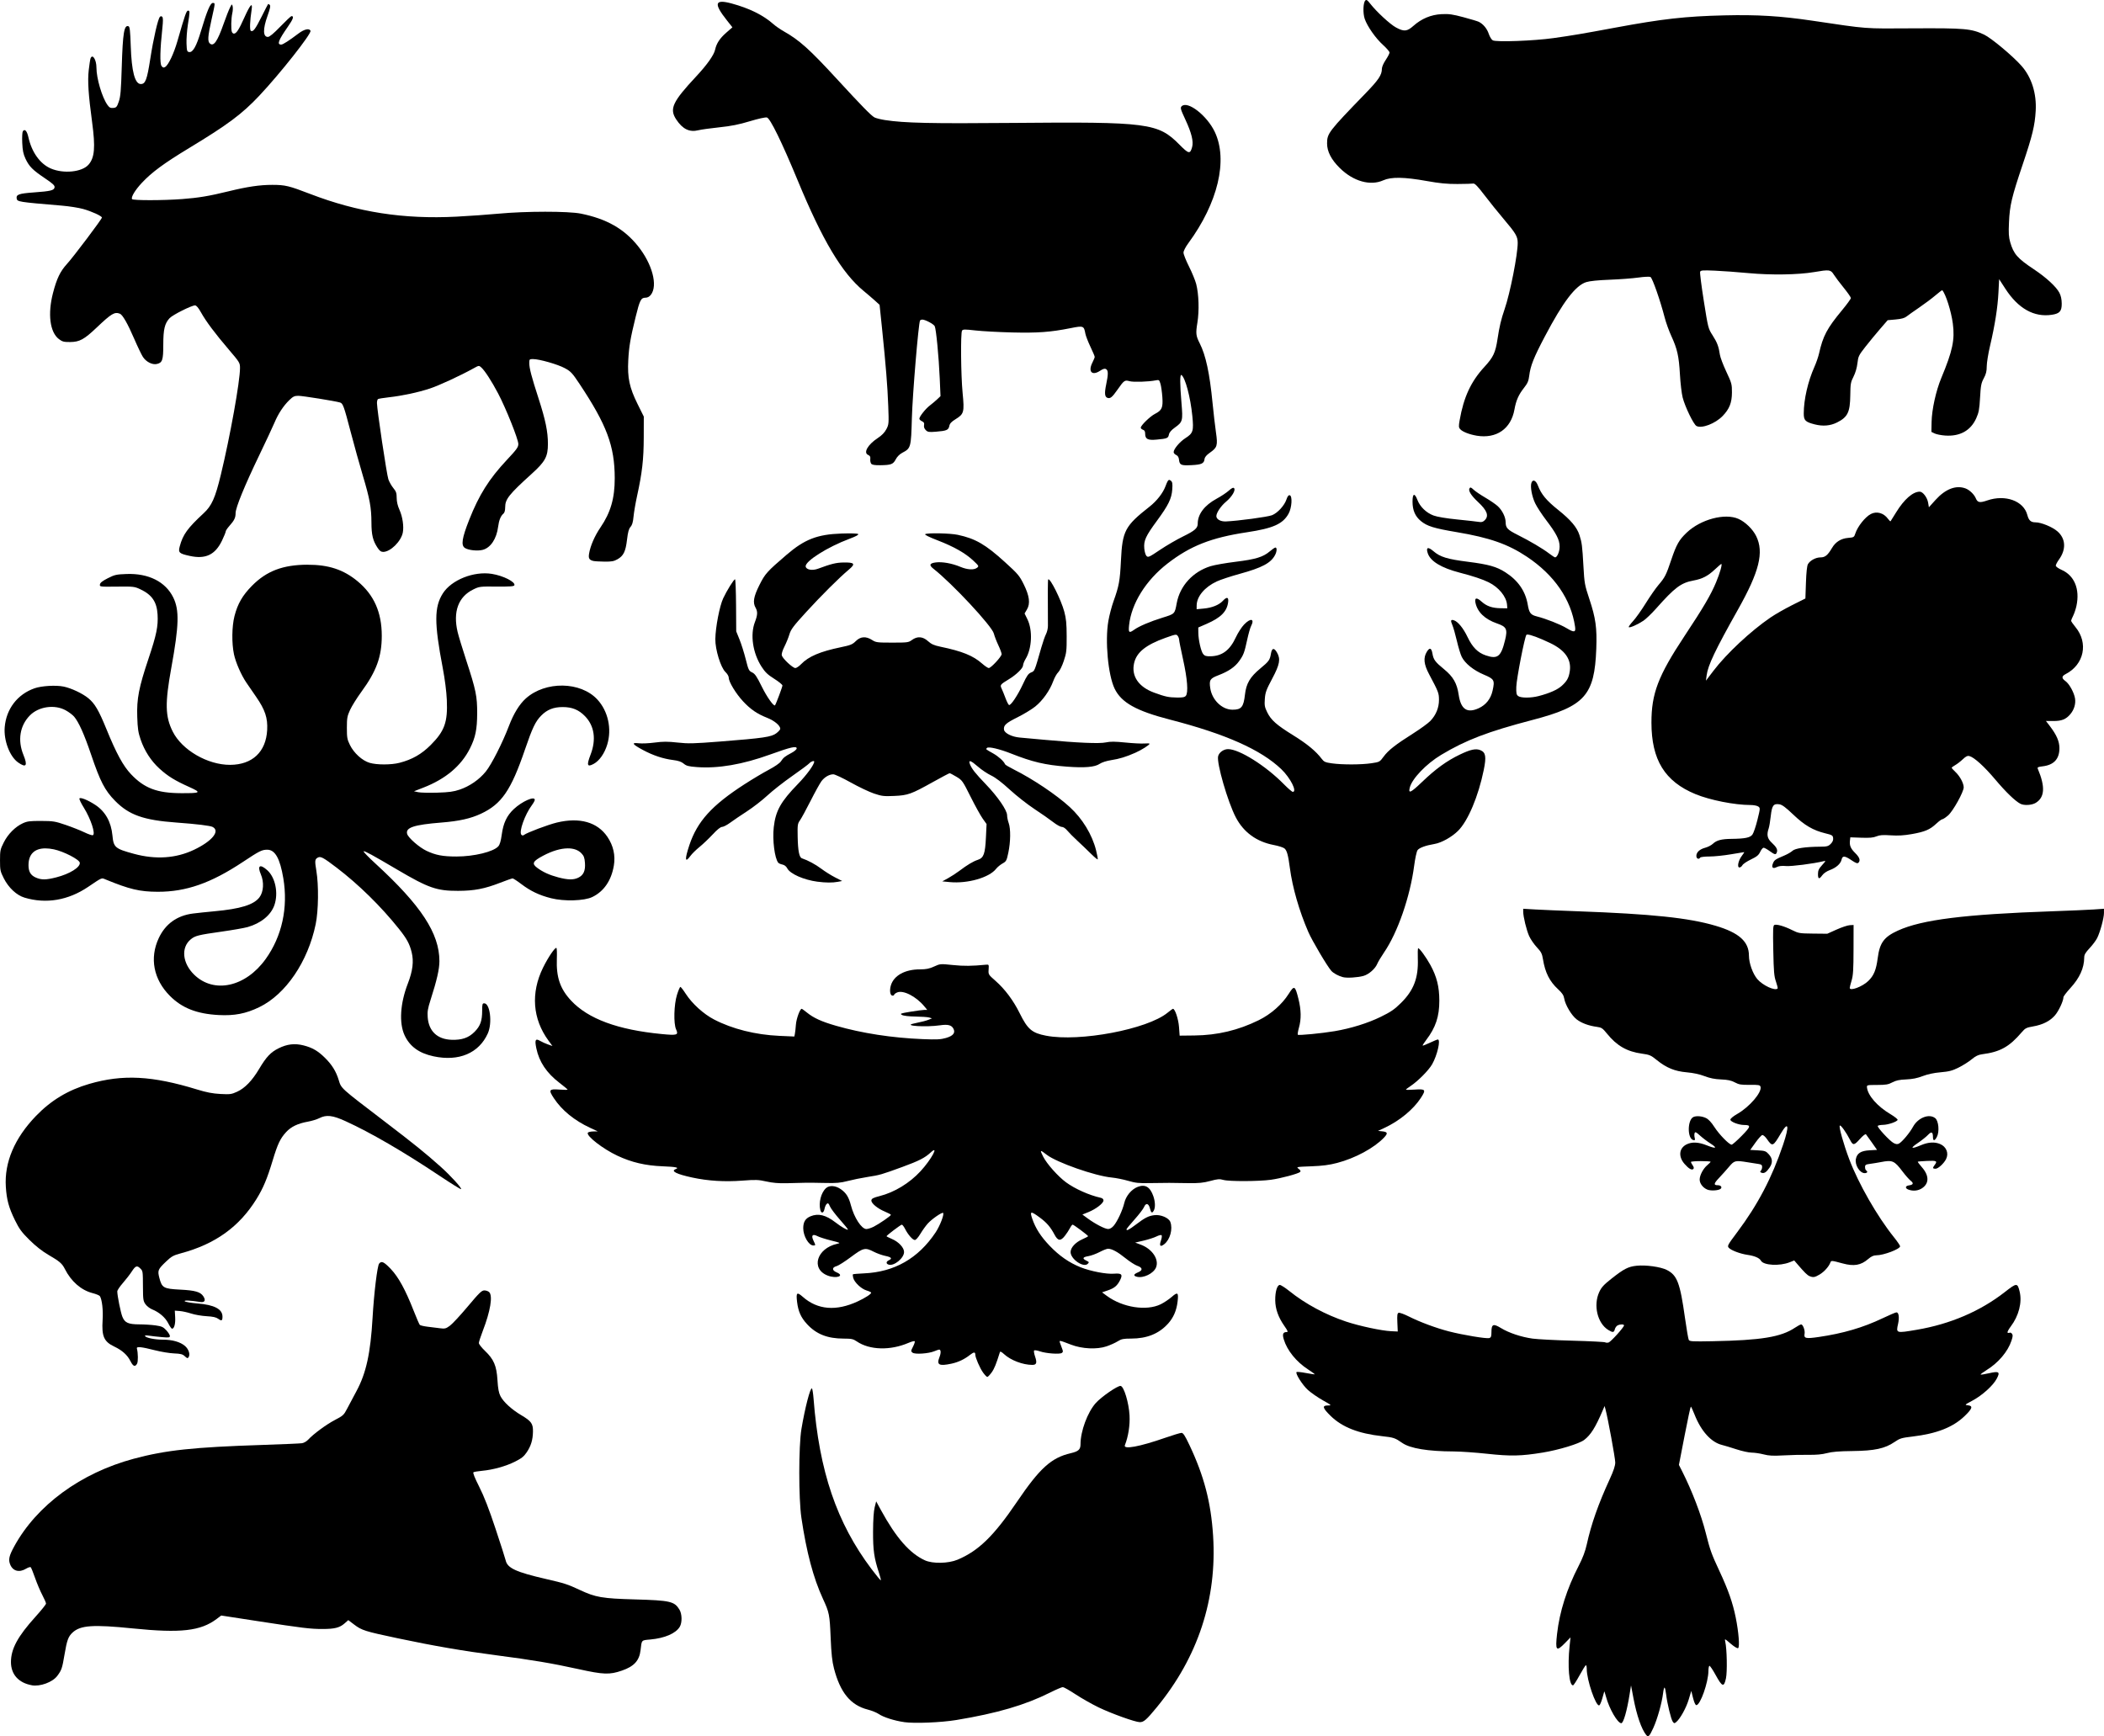 <?xml version="1.0" encoding="UTF-8" standalone="no"?>
<!-- Created with Inkscape (http://www.inkscape.org/) -->

<svg
   width="203.587mm"
   height="168.018mm"
   viewBox="0 0 203.587 168.018"
   version="1.1"
   id="svg5"
   xml:space="preserve"
   inkscape:version="1.2 (dc2aedaf03, 2022-05-15)"
   sodipodi:docname="Animal silhouettes.svg"
   xmlns:inkscape="http://www.inkscape.org/namespaces/inkscape"
   xmlns:sodipodi="http://sodipodi.sourceforge.net/DTD/sodipodi-0.dtd"
   xmlns="http://www.w3.org/2000/svg"
   xmlns:svg="http://www.w3.org/2000/svg"
   xmlns:rdf="http://www.w3.org/1999/02/22-rdf-syntax-ns#"
   xmlns:cc="http://creativecommons.org/ns#"
   xmlns:dc="http://purl.org/dc/elements/1.1/"><title
     id="title279">Animal silhouettes</title><sodipodi:namedview
     id="namedview7"
     pagecolor="#ffffff"
     bordercolor="#000000"
     borderopacity="0.25"
     inkscape:showpageshadow="2"
     inkscape:pageopacity="0.0"
     inkscape:pagecheckerboard="0"
     inkscape:deskcolor="#d1d1d1"
     inkscape:document-units="mm"
     showgrid="false"
     inkscape:zoom="0.83833448"
     inkscape:cx="452.08685"
     inkscape:cy="367.39512"
     inkscape:window-width="1920"
     inkscape:window-height="1017"
     inkscape:window-x="1912"
     inkscape:window-y="-8"
     inkscape:window-maximized="1"
     inkscape:current-layer="layer1" /><defs
     id="defs2" /><g
     inkscape:label="Lager 1"
     inkscape:groupmode="layer"
     id="layer1"
     transform="translate(-1.839,-4.364)"><path
       style="fill:#000000;stroke-width:0.106"
       d="m 161.129,172.266 c -0.459,-0.572 -0.914,-1.882 -1.231,-3.545 l -0.238,-1.253 -0.135,0.848 c -0.256,1.613 -0.6,2.81 -0.807,2.81 -0.357,0 -1.165,-1.395 -1.474,-2.545 -0.086,-0.321 -0.164,-0.559 -0.172,-0.53 -0.008,0.029 -0.095,0.336 -0.193,0.681 -0.097,0.345 -0.23,0.645 -0.295,0.667 -0.33,0.109 -1.208,-2.447 -1.208,-3.517 0,-0.207 -0.036,-0.375 -0.08,-0.373 -0.044,9.1e-4 -0.318,0.438 -0.61,0.972 -0.292,0.533 -0.577,0.974 -0.635,0.979 -0.381,0.034 -0.546,-1.837 -0.335,-3.8 l 0.09,-0.84 -0.534,0.548 c -0.847,0.869 -0.953,0.746 -0.768,-0.895 0.24,-2.13 0.945,-4.353 2.083,-6.561 0.406,-0.788 0.642,-1.413 0.793,-2.099 0.43,-1.956 1.112,-3.895 2.212,-6.29 0.384,-0.837 0.541,-1.309 0.541,-1.633 0,-0.405 -0.718,-4.317 -0.944,-5.142 l -0.087,-0.318 -0.181,0.424 c -0.704,1.649 -1.159,2.374 -1.794,2.858 -0.484,0.369 -2.446,0.967 -4.013,1.223 -2.097,0.342 -3.092,0.364 -5.37,0.117 -1.128,-0.122 -2.583,-0.224 -3.234,-0.226 -2.495,-0.007 -4.23,-0.294 -4.986,-0.823 -0.697,-0.487 -0.829,-0.532 -1.95,-0.655 -2.286,-0.252 -3.865,-0.872 -4.975,-1.956 -0.79,-0.771 -0.856,-1.016 -0.273,-1.016 0.39,0 0.38,-0.01 -0.496,-0.504 -0.492,-0.277 -1.141,-0.729 -1.444,-1.005 -0.527,-0.48 -1.228,-1.589 -1.091,-1.725 0.036,-0.036 0.44,0.005 0.898,0.092 0.458,0.086 0.846,0.143 0.863,0.127 0.017,-0.017 -0.278,-0.231 -0.654,-0.477 -1.142,-0.744 -2.021,-1.836 -2.345,-2.911 -0.151,-0.501 -0.07,-0.701 0.285,-0.701 0.152,0 0.108,-0.113 -0.231,-0.598 -0.582,-0.831 -0.87,-1.642 -0.879,-2.477 -0.009,-0.838 0.185,-1.484 0.445,-1.484 0.102,0 0.516,0.266 0.92,0.59 1.539,1.237 3.495,2.29 5.479,2.952 1.305,0.435 3.441,0.892 4.375,0.935 l 0.636,0.029 -0.038,-0.874 c -0.031,-0.704 -0.007,-0.886 0.121,-0.935 0.088,-0.034 0.534,0.127 0.992,0.357 1.08,0.542 2.622,1.115 3.87,1.439 1.335,0.347 3.652,0.731 3.912,0.648 0.17,-0.054 0.209,-0.162 0.209,-0.577 0,-0.775 0.175,-0.849 0.923,-0.391 0.768,0.469 1.949,0.864 3.053,1.02 0.467,0.066 2.211,0.157 3.877,0.202 1.666,0.045 3.086,0.117 3.155,0.16 0.07,0.043 0.219,0.049 0.333,0.013 0.217,-0.069 1.488,-1.479 1.488,-1.651 0,-0.13 -0.385,-0.128 -0.631,0.004 -0.106,0.057 -0.223,0.224 -0.26,0.371 -0.081,0.322 -0.198,0.333 -0.635,0.063 -1.046,-0.646 -1.461,-2.381 -0.876,-3.659 0.212,-0.464 0.436,-0.71 1.178,-1.296 1.21,-0.957 1.624,-1.17 2.437,-1.257 0.887,-0.095 2.321,0.103 2.917,0.402 1.011,0.508 1.29,1.24 1.765,4.622 0.153,1.088 0.319,2.055 0.369,2.15 0.081,0.152 0.345,0.167 2.295,0.129 4.729,-0.091 6.626,-0.402 7.983,-1.307 0.262,-0.175 0.531,-0.319 0.597,-0.319 0.173,-9.1e-4 0.391,0.589 0.332,0.899 -0.087,0.456 0.108,0.501 1.366,0.318 2.361,-0.345 4.282,-0.907 6.174,-1.809 0.663,-0.316 1.271,-0.575 1.35,-0.575 0.226,0 0.295,0.499 0.155,1.123 -0.202,0.903 -0.201,0.904 1.809,0.563 3.239,-0.549 6.152,-1.798 8.529,-3.656 1.152,-0.9 1.219,-0.902 1.429,-0.027 0.248,1.032 -0.085,2.335 -0.856,3.354 -0.226,0.299 -0.366,0.572 -0.31,0.607 0.056,0.035 0.144,0.037 0.196,0.005 0.052,-0.032 0.152,0.011 0.222,0.096 0.101,0.121 0.091,0.264 -0.044,0.673 -0.353,1.062 -1.27,2.144 -2.42,2.855 -0.336,0.208 -0.59,0.399 -0.564,0.425 0.026,0.026 0.392,-0.031 0.813,-0.127 0.973,-0.221 1.095,-0.134 0.742,0.532 -0.352,0.664 -1.404,1.613 -2.344,2.115 -0.762,0.407 -0.779,0.424 -0.447,0.456 0.521,0.05 0.439,0.32 -0.322,1.05 -1.123,1.078 -2.693,1.695 -5.024,1.972 -1.077,0.128 -1.235,0.176 -1.75,0.529 -0.926,0.636 -1.926,0.852 -4.065,0.876 -1.314,0.015 -1.986,0.07 -2.478,0.202 -0.467,0.125 -1.024,0.176 -1.803,0.164 -0.62,-0.01 -1.7,0.015 -2.4,0.055 -1.006,0.057 -1.409,0.037 -1.924,-0.098 -0.358,-0.093 -0.875,-0.17 -1.149,-0.17 -0.274,0 -0.935,-0.143 -1.469,-0.318 -0.534,-0.175 -1.165,-0.365 -1.402,-0.423 -1.054,-0.258 -2.028,-1.334 -2.661,-2.943 -0.166,-0.422 -0.328,-0.768 -0.36,-0.769 -0.032,-9.1e-4 -0.305,1.268 -0.605,2.82 l -0.547,2.821 0.32,0.633 c 0.95,1.883 1.831,4.183 2.275,5.943 0.424,1.681 0.551,2.037 1.32,3.686 0.858,1.838 1.292,3.076 1.582,4.512 0.285,1.408 0.398,2.854 0.23,2.957 -0.074,0.046 -0.369,-0.131 -0.72,-0.431 -0.593,-0.507 -0.595,-0.507 -0.524,-0.195 0.161,0.711 0.204,2.908 0.069,3.544 -0.191,0.901 -0.363,0.847 -0.997,-0.312 -0.286,-0.522 -0.56,-0.925 -0.61,-0.894 -0.05,0.031 -0.091,0.256 -0.092,0.5 -0.005,1.099 -0.784,3.307 -1.167,3.307 -0.091,0 -0.21,-0.259 -0.318,-0.689 l -0.172,-0.689 -0.25,0.836 c -0.244,0.813 -0.83,1.869 -1.212,2.182 -0.168,0.138 -0.205,0.133 -0.33,-0.039 -0.166,-0.228 -0.54,-1.762 -0.642,-2.638 -0.039,-0.337 -0.106,-0.634 -0.148,-0.66 -0.042,-0.026 -0.107,0.205 -0.143,0.515 -0.111,0.946 -0.56,2.543 -0.953,3.395 -0.376,0.814 -0.484,0.921 -0.68,0.677 z"
       id="path125" /><path
       style="fill:#000000;stroke-width:0.106"
       d="m 144.724,46.526 c -0.696,-0.114 -1.366,-0.376 -1.587,-0.621 -0.156,-0.173 -0.164,-0.281 -0.06,-0.871 0.396,-2.252 1.095,-3.755 2.41,-5.18 0.845,-0.916 1.057,-1.369 1.253,-2.671 0.181,-1.203 0.353,-1.932 0.687,-2.896 0.534,-1.543 1.278,-5.325 1.268,-6.436 -0.005,-0.606 -0.187,-0.913 -1.343,-2.275 -0.537,-0.633 -1.377,-1.675 -1.866,-2.317 -0.661,-0.867 -0.941,-1.157 -1.091,-1.131 -0.111,0.019 -0.798,0.038 -1.527,0.042 -1.009,0.005 -1.718,-0.064 -2.969,-0.288 -2.176,-0.391 -3.453,-0.411 -4.212,-0.068 -1.252,0.566 -2.906,0.098 -4.21,-1.191 -0.823,-0.813 -1.227,-1.595 -1.227,-2.372 0,-0.978 0.131,-1.149 3.737,-4.872 1.248,-1.289 1.565,-1.764 1.565,-2.352 0,-0.18 0.157,-0.544 0.371,-0.862 0.204,-0.303 0.371,-0.626 0.371,-0.716 0,-0.091 -0.284,-0.422 -0.631,-0.735 -0.716,-0.648 -1.525,-1.802 -1.772,-2.527 -0.187,-0.55 -0.153,-1.568 0.06,-1.778 0.103,-0.102 0.201,-0.039 0.459,0.295 0.604,0.781 1.936,2.012 2.512,2.322 0.772,0.416 1.068,0.388 1.679,-0.156 0.79,-0.702 1.706,-1.085 2.723,-1.136 0.714,-0.036 1.06,0.012 2.126,0.297 0.7,0.187 1.368,0.388 1.484,0.447 0.428,0.216 0.794,0.658 0.96,1.16 0.095,0.287 0.268,0.566 0.392,0.632 0.342,0.183 3.978,0.048 5.858,-0.217 1.901,-0.268 2.721,-0.407 5.991,-1.014 4.565,-0.848 6.779,-1.097 10.566,-1.188 3.158,-0.076 5.429,0.061 8.467,0.511 5.567,0.825 4.875,0.773 9.808,0.745 4.981,-0.028 5.61,0.028 6.842,0.604 0.688,0.322 2.79,2.078 3.632,3.035 0.972,1.104 1.465,2.671 1.367,4.349 -0.082,1.42 -0.317,2.39 -1.244,5.143 -1.078,3.2 -1.265,3.985 -1.34,5.623 -0.049,1.071 -0.026,1.449 0.119,1.948 0.331,1.138 0.697,1.556 2.287,2.614 1.193,0.793 2.163,1.686 2.471,2.275 0.149,0.285 0.223,0.628 0.226,1.045 0.005,0.74 -0.198,0.969 -0.962,1.084 -1.719,0.258 -3.249,-0.601 -4.495,-2.524 l -0.6,-0.926 -0.066,1.297 c -0.074,1.453 -0.345,3.17 -0.816,5.174 -0.174,0.741 -0.317,1.627 -0.317,1.97 0,0.475 -0.068,0.75 -0.285,1.153 -0.249,0.462 -0.295,0.7 -0.361,1.872 -0.064,1.137 -0.121,1.442 -0.369,1.995 -0.538,1.198 -1.579,1.777 -3.013,1.675 -0.387,-0.028 -0.844,-0.119 -1.015,-0.202 l -0.312,-0.152 0.019,-0.961 c 0.024,-1.208 0.425,-3.021 0.939,-4.254 1.095,-2.624 1.324,-3.706 1.115,-5.278 -0.157,-1.183 -0.682,-2.837 -1.02,-3.217 -0.019,-0.021 -0.311,0.199 -0.65,0.489 -0.338,0.29 -1.045,0.82 -1.57,1.178 -0.525,0.358 -1.079,0.75 -1.231,0.872 -0.197,0.158 -0.5,0.242 -1.055,0.292 l -0.778,0.07 -0.734,0.848 c -0.404,0.467 -1.044,1.244 -1.423,1.728 -0.643,0.822 -0.694,0.927 -0.769,1.591 -0.05,0.437 -0.195,0.935 -0.379,1.294 -0.272,0.532 -0.3,0.691 -0.313,1.803 -0.02,1.641 -0.251,2.116 -1.28,2.633 -0.651,0.327 -1.37,0.388 -2.165,0.185 -0.906,-0.232 -1.058,-0.384 -1.057,-1.058 0.002,-1.354 0.405,-3.11 1.04,-4.527 0.167,-0.373 0.363,-0.941 0.436,-1.262 0.387,-1.718 0.77,-2.439 2.228,-4.2 0.47,-0.568 0.855,-1.098 0.855,-1.178 0,-0.08 -0.312,-0.528 -0.692,-0.996 -0.381,-0.468 -0.811,-1.038 -0.956,-1.268 -0.309,-0.489 -0.422,-0.504 -1.904,-0.25 -1.547,0.265 -4.173,0.306 -6.362,0.1 -1.05,-0.099 -2.516,-0.205 -3.259,-0.237 -1.167,-0.05 -1.359,-0.035 -1.414,0.11 -0.035,0.092 0.125,1.363 0.357,2.824 0.415,2.622 0.426,2.665 0.846,3.319 0.445,0.695 0.598,1.097 0.708,1.871 0.036,0.257 0.315,0.996 0.619,1.644 0.525,1.118 0.553,1.22 0.549,2.025 -0.005,0.992 -0.245,1.595 -0.904,2.275 -0.714,0.736 -2.023,1.235 -2.529,0.964 -0.28,-0.15 -1.109,-1.861 -1.338,-2.762 -0.096,-0.379 -0.214,-1.381 -0.262,-2.227 -0.099,-1.768 -0.257,-2.471 -0.833,-3.719 -0.227,-0.492 -0.517,-1.299 -0.645,-1.795 -0.419,-1.63 -1.184,-3.815 -1.368,-3.911 -0.104,-0.054 -0.592,-0.033 -1.184,0.051 -0.554,0.078 -1.795,0.172 -2.757,0.208 -1.12,0.042 -1.939,0.125 -2.276,0.231 -1.042,0.328 -2.242,1.904 -4.016,5.276 -1.077,2.048 -1.386,2.826 -1.505,3.798 -0.061,0.495 -0.158,0.722 -0.497,1.15 -0.528,0.668 -0.774,1.225 -0.931,2.104 -0.334,1.873 -1.742,2.85 -3.655,2.536 z"
       id="path271" /><path
       style="fill:#000000;stroke-width:0.106"
       d="m 86.142,49.244 c -0.07,-0.084 -0.112,-0.287 -0.093,-0.451 0.027,-0.227 -0.023,-0.322 -0.208,-0.403 -0.48,-0.209 -0.035,-0.996 0.916,-1.621 0.413,-0.272 0.677,-0.543 0.848,-0.871 0.24,-0.462 0.246,-0.532 0.181,-2.263 -0.072,-1.919 -0.229,-3.88 -0.601,-7.492 L 86.949,33.863 86.517,33.471 C 86.279,33.256 85.774,32.823 85.395,32.51 83.308,30.787 81.423,27.627 79.027,21.828 77.497,18.128 76.364,15.81 76.047,15.733 c -0.145,-0.035 -0.833,0.116 -1.657,0.365 -1.056,0.319 -1.795,0.466 -2.955,0.588 -0.851,0.089 -1.756,0.215 -2.013,0.28 -0.866,0.218 -1.528,-0.101 -2.147,-1.036 -0.682,-1.03 -0.369,-1.709 1.919,-4.16 1.058,-1.133 1.726,-2.076 1.838,-2.592 0.131,-0.608 0.452,-1.1 1.069,-1.641 l 0.606,-0.531 -0.534,-0.674 c -1.303,-1.646 -1.183,-2.074 0.457,-1.632 1.706,0.46 3.065,1.131 4.037,1.995 0.222,0.197 0.676,0.512 1.008,0.699 1.513,0.854 2.496,1.736 5.152,4.626 2.373,2.581 3.312,3.541 3.627,3.707 0.146,0.077 0.603,0.192 1.017,0.256 1.879,0.29 4.442,0.348 12.344,0.277 13.135,-0.117 14.08,0.006 16.148,2.1 0.9,0.911 1.034,0.937 1.228,0.236 0.148,-0.537 -0.054,-1.364 -0.644,-2.636 -0.48,-1.033 -0.517,-1.166 -0.371,-1.312 0.569,-0.569 2.453,0.889 3.207,2.481 1.293,2.73 0.305,6.876 -2.569,10.782 -0.263,0.358 -0.458,0.74 -0.459,0.901 -9.1e-4,0.154 0.238,0.757 0.531,1.34 0.293,0.583 0.607,1.347 0.698,1.697 0.254,0.979 0.304,2.596 0.116,3.74 -0.17,1.035 -0.144,1.273 0.22,1.989 0.591,1.163 0.964,2.892 1.246,5.776 0.094,0.962 0.242,2.24 0.329,2.839 0.187,1.293 0.131,1.479 -0.594,1.986 -0.323,0.226 -0.488,0.423 -0.51,0.61 -0.052,0.435 -0.283,0.541 -1.279,0.589 -1.017,0.049 -1.134,-0.006 -1.197,-0.563 -0.023,-0.207 -0.119,-0.355 -0.274,-0.423 -0.131,-0.058 -0.239,-0.182 -0.239,-0.276 0,-0.299 0.591,-1 1.141,-1.353 0.745,-0.478 0.81,-0.688 0.666,-2.153 -0.179,-1.81 -0.691,-3.729 -1.056,-3.955 -0.152,-0.094 -0.15,0.841 0.008,2.72 0.144,1.718 0.116,1.822 -0.636,2.362 -0.356,0.256 -0.54,0.471 -0.582,0.683 -0.071,0.354 -0.163,0.391 -1.194,0.487 -0.858,0.079 -1.104,-0.051 -1.104,-0.585 0,-0.21 -0.065,-0.324 -0.212,-0.371 -0.117,-0.037 -0.212,-0.127 -0.212,-0.2 0,-0.216 0.904,-1.095 1.369,-1.333 0.678,-0.346 0.791,-0.602 0.719,-1.626 -0.034,-0.479 -0.116,-1.055 -0.182,-1.279 -0.114,-0.386 -0.138,-0.405 -0.457,-0.341 -0.69,0.139 -2.156,0.186 -2.533,0.082 -0.476,-0.131 -0.527,-0.095 -1.184,0.842 -0.509,0.726 -0.692,0.871 -0.969,0.764 -0.255,-0.098 -0.285,-0.458 -0.11,-1.291 0.211,-1.002 0.208,-1.363 -0.015,-1.487 -0.13,-0.073 -0.285,-0.029 -0.575,0.162 -0.786,0.52 -1.189,0.081 -0.738,-0.803 0.12,-0.235 0.218,-0.479 0.218,-0.54 0,-0.062 -0.187,-0.505 -0.416,-0.985 -0.229,-0.48 -0.448,-1.049 -0.488,-1.265 -0.139,-0.763 -0.185,-0.78 -1.438,-0.53 -1.937,0.385 -3.163,0.476 -5.656,0.415 -1.288,-0.031 -2.881,-0.118 -3.542,-0.193 -1.034,-0.117 -1.214,-0.115 -1.297,0.017 -0.149,0.236 -0.112,4.316 0.055,6.032 0.181,1.857 0.132,2.038 -0.676,2.535 -0.412,0.254 -0.561,0.415 -0.611,0.661 -0.079,0.393 -0.258,0.47 -1.287,0.553 -0.687,0.056 -0.799,0.038 -0.991,-0.154 -0.143,-0.143 -0.2,-0.306 -0.166,-0.48 0.038,-0.201 -0.009,-0.29 -0.202,-0.378 -0.139,-0.063 -0.252,-0.172 -0.252,-0.241 0,-0.212 0.6,-0.97 1.021,-1.288 0.218,-0.166 0.538,-0.436 0.711,-0.6 l 0.314,-0.299 -0.074,-1.716 c -0.091,-2.1 -0.351,-4.803 -0.488,-5.059 -0.11,-0.206 -0.915,-0.633 -1.192,-0.633 -0.095,0 -0.196,0.039 -0.226,0.086 -0.149,0.24 -0.726,7.133 -0.79,9.423 -0.08,2.884 -0.096,2.943 -0.928,3.38 -0.256,0.134 -0.499,0.377 -0.632,0.633 -0.253,0.482 -0.445,0.556 -1.493,0.57 -0.54,0.007 -0.792,-0.033 -0.883,-0.143 z"
       id="path269" /><path
       style="fill:#000000;stroke-width:0.106"
       d="m 59.257,58.652 c -0.404,-0.099 -0.494,-0.252 -0.418,-0.71 0.125,-0.753 0.544,-1.717 1.104,-2.539 0.984,-1.444 1.383,-2.824 1.379,-4.769 -0.006,-3.11 -0.767,-5.144 -3.415,-9.13 -0.697,-1.049 -0.834,-1.195 -1.422,-1.514 -0.681,-0.37 -2.459,-0.877 -3.074,-0.877 -0.34,0 -0.358,0.019 -0.358,0.382 0,0.504 0.212,1.315 0.901,3.443 0.671,2.073 0.902,3.197 0.902,4.383 0,1.234 -0.259,1.711 -1.574,2.901 -2.185,1.978 -2.561,2.45 -2.561,3.218 -2.1e-4,0.316 -0.06,0.54 -0.166,0.628 -0.265,0.22 -0.436,0.639 -0.516,1.267 -0.149,1.169 -0.722,2.034 -1.484,2.239 -0.499,0.134 -1.39,0.042 -1.731,-0.18 -0.393,-0.255 -0.288,-0.947 0.414,-2.725 0.953,-2.416 1.923,-3.958 3.645,-5.796 0.957,-1.021 1.11,-1.234 1.11,-1.543 0,-0.459 -1.211,-3.484 -1.965,-4.909 -0.635,-1.2 -1.28,-2.193 -1.624,-2.502 -0.217,-0.195 -0.231,-0.194 -0.729,0.083 -1.277,0.709 -3.352,1.668 -4.245,1.962 -1.14,0.376 -2.658,0.7 -3.979,0.849 -0.512,0.058 -0.977,0.134 -1.034,0.169 -0.057,0.035 -0.103,0.206 -0.103,0.381 0,0.615 0.946,6.94 1.106,7.391 0.089,0.251 0.306,0.632 0.482,0.846 0.267,0.323 0.321,0.483 0.321,0.945 0,0.37 0.092,0.761 0.275,1.169 0.295,0.658 0.431,1.586 0.32,2.178 -0.16,0.855 -1.198,1.881 -1.902,1.881 -0.207,0 -0.35,-0.104 -0.543,-0.398 -0.455,-0.69 -0.589,-1.241 -0.593,-2.452 -0.005,-1.444 -0.161,-2.292 -0.838,-4.552 -0.302,-1.009 -0.828,-2.9 -1.169,-4.202 -0.662,-2.53 -0.75,-2.773 -1.038,-2.856 -0.497,-0.144 -3.634,-0.647 -4.027,-0.646 -0.378,9.11e-4 -0.516,0.067 -0.881,0.423 -0.566,0.551 -1.069,1.317 -1.426,2.171 -0.159,0.379 -0.828,1.811 -1.487,3.181 -1.417,2.944 -2.278,5.053 -2.278,5.576 0,0.45 -0.125,0.708 -0.598,1.238 -0.196,0.219 -0.356,0.459 -0.356,0.533 0,0.074 -0.161,0.472 -0.358,0.883 -0.661,1.379 -1.588,1.823 -3.114,1.491 -1.041,-0.226 -1.142,-0.322 -0.978,-0.928 0.309,-1.147 0.748,-1.754 2.313,-3.204 0.785,-0.727 1.117,-1.47 1.66,-3.712 0.905,-3.744 1.857,-9.041 1.857,-10.339 0,-0.502 -0.031,-0.554 -1.077,-1.779 -1.345,-1.575 -2.205,-2.725 -2.696,-3.604 -0.253,-0.453 -0.446,-0.68 -0.576,-0.68 -0.34,0 -2.16,0.913 -2.46,1.233 -0.478,0.511 -0.614,1.08 -0.614,2.574 0,1.491 -0.086,1.745 -0.631,1.865 -0.432,0.095 -1.024,-0.206 -1.336,-0.678 C 15.533,38.7 15.152,37.909 14.826,37.15 14.194,35.684 13.702,34.823 13.436,34.721 12.926,34.525 12.623,34.706 11.201,36.056 9.972,37.222 9.541,37.457 8.617,37.464 8.016,37.468 7.867,37.428 7.538,37.178 6.666,36.513 6.441,34.75 6.968,32.715 7.331,31.318 7.667,30.62 8.323,29.903 c 0.607,-0.662 3.377,-4.339 3.377,-4.482 0,-0.15 -0.992,-0.604 -1.82,-0.834 C 9.452,24.468 8.53,24.323 7.83,24.264 3.587,23.907 3.5,23.894 3.451,23.562 3.396,23.19 3.683,23.089 5.093,22.987 6.756,22.867 7.077,22.788 7.12,22.491 7.147,22.312 6.955,22.133 6.171,21.606 4.994,20.814 4.658,20.475 4.303,19.717 4.095,19.272 4.024,18.926 3.991,18.179 c -0.024,-0.53 0.002,-1.03 0.058,-1.112 0.186,-0.272 0.401,-0.038 0.541,0.588 0.322,1.443 1.124,2.563 2.157,3.012 1.229,0.534 3.026,0.354 3.659,-0.368 0.59,-0.672 0.674,-1.671 0.347,-4.103 -0.364,-2.704 -0.448,-3.992 -0.328,-5.047 0.06,-0.532 0.139,-1.043 0.174,-1.135 0.186,-0.485 0.572,0.122 0.572,0.899 0,1.036 0.541,2.87 1.064,3.604 0.187,0.263 0.295,0.318 0.564,0.292 0.3,-0.029 0.353,-0.091 0.535,-0.616 0.167,-0.483 0.216,-1.057 0.285,-3.34 0.1,-3.322 0.232,-4.11 0.658,-3.946 0.12,0.046 0.164,0.442 0.212,1.896 0.082,2.482 0.402,3.694 0.976,3.694 0.445,0 0.601,-0.417 0.914,-2.433 0.309,-1.987 0.742,-3.879 0.933,-4.069 0.081,-0.081 0.147,-0.081 0.229,6.836e-4 0.081,0.081 0.083,0.403 0.006,1.108 -0.221,2.024 -0.251,3.414 -0.079,3.644 0.126,0.168 0.198,0.189 0.35,0.098 0.321,-0.191 0.842,-1.293 1.196,-2.53 0.713,-2.493 0.863,-2.923 1.017,-2.923 0.191,0 0.19,0.073 -0.012,1.348 -0.09,0.571 -0.15,1.396 -0.133,1.833 0.029,0.726 0.052,0.798 0.264,0.828 0.353,0.05 0.704,-0.581 1.14,-2.048 0.563,-1.896 0.902,-2.704 1.136,-2.704 0.248,0 0.252,-0.052 -0.123,1.626 -0.36,1.611 -0.392,2.103 -0.15,2.304 0.369,0.307 0.724,-0.207 1.329,-1.926 0.225,-0.64 0.498,-1.336 0.607,-1.548 0.19,-0.371 0.2,-0.376 0.261,-0.129 0.035,0.14 0.019,0.446 -0.035,0.679 -0.112,0.483 -0.135,1.543 -0.039,1.794 0.035,0.092 0.123,0.168 0.196,0.168 0.237,0 0.489,-0.387 1.008,-1.55 0.562,-1.258 0.825,-1.545 0.707,-0.77 -0.168,1.105 -0.201,1.973 -0.076,2.049 0.214,0.132 0.433,-0.156 1.039,-1.367 0.322,-0.645 0.605,-1.193 0.628,-1.218 0.023,-0.025 0.097,0.008 0.163,0.075 0.09,0.09 0.036,0.357 -0.214,1.055 -0.461,1.287 -0.448,2.044 0.033,2.044 0.162,0 0.551,-0.323 1.213,-1.007 0.536,-0.554 1.017,-1.007 1.07,-1.007 0.266,0 0.17,0.282 -0.352,1.031 -0.922,1.324 -1.071,1.726 -0.64,1.726 0.165,0 0.75,-0.376 1.683,-1.082 0.548,-0.414 1.045,-0.522 1.149,-0.249 0.107,0.279 -2.941,4.14 -4.961,6.285 -1.659,1.761 -3.054,2.802 -6.774,5.052 -2.44,1.476 -3.62,2.345 -4.585,3.376 -0.651,0.696 -1.064,1.381 -0.946,1.571 0.085,0.137 2.97,0.136 4.824,-0.003 1.598,-0.119 2.633,-0.292 4.507,-0.751 1.825,-0.448 3.03,-0.625 4.241,-0.624 1.245,9.11e-4 1.613,0.089 3.658,0.876 4.62,1.777 9.028,2.462 14.153,2.2 1.226,-0.063 3.065,-0.193 4.085,-0.289 2.621,-0.247 6.749,-0.249 7.96,-0.004 2.485,0.504 4.174,1.462 5.515,3.128 1.398,1.738 1.955,3.841 1.254,4.733 -0.145,0.184 -0.32,0.276 -0.525,0.276 -0.425,0 -0.544,0.234 -0.941,1.848 -0.511,2.079 -0.645,2.864 -0.716,4.197 -0.09,1.704 0.11,2.651 0.898,4.24 l 0.604,1.219 -0.005,2.015 c -0.006,2.141 -0.152,3.422 -0.647,5.674 -0.147,0.671 -0.3,1.563 -0.34,1.982 -0.052,0.551 -0.134,0.83 -0.293,1.007 -0.165,0.183 -0.25,0.494 -0.338,1.234 -0.136,1.151 -0.338,1.564 -0.927,1.898 -0.343,0.194 -0.571,0.235 -1.267,0.226 -0.467,-0.005 -0.944,-0.034 -1.06,-0.063 z"
       id="path267" /><path
       style="fill:#000000;stroke-width:0.106"
       d="m 177.751,88.949 c 0,-0.341 0.078,-0.511 0.398,-0.866 0.381,-0.423 0.386,-0.439 0.125,-0.374 -0.941,0.233 -3.095,0.511 -3.615,0.465 -0.405,-0.035 -0.696,-0.003 -0.893,0.099 -0.388,0.201 -0.541,0.049 -0.37,-0.365 0.132,-0.319 0.221,-0.38 1.12,-0.761 0.291,-0.123 0.634,-0.323 0.764,-0.445 0.257,-0.241 1.242,-0.389 2.662,-0.4 0.681,-0.005 0.805,-0.038 1.041,-0.273 0.183,-0.183 0.257,-0.358 0.234,-0.557 -0.03,-0.264 -0.099,-0.305 -0.763,-0.466 -1.173,-0.284 -2.014,-0.777 -3.103,-1.817 -0.72,-0.688 -1.07,-0.948 -1.329,-0.988 -0.58,-0.091 -0.728,0.109 -0.84,1.132 -0.054,0.493 -0.145,1.034 -0.203,1.203 -0.207,0.607 -0.132,0.975 0.274,1.354 0.476,0.444 0.605,0.676 0.521,0.94 -0.089,0.279 -0.189,0.264 -0.705,-0.11 -0.242,-0.175 -0.503,-0.318 -0.581,-0.318 -0.078,0 -0.226,0.179 -0.329,0.398 -0.15,0.32 -0.324,0.463 -0.895,0.736 -0.39,0.186 -0.761,0.437 -0.826,0.557 -0.064,0.12 -0.193,0.218 -0.286,0.218 -0.251,0 -0.113,-0.673 0.23,-1.123 0.152,-0.199 0.254,-0.361 0.228,-0.361 -0.026,0 -0.606,0.095 -1.288,0.212 -0.682,0.117 -1.615,0.212 -2.072,0.212 -0.457,0 -0.861,0.048 -0.897,0.106 -0.13,0.211 -0.371,0.107 -0.371,-0.159 0,-0.359 0.32,-0.653 0.869,-0.799 0.251,-0.066 0.579,-0.237 0.729,-0.379 0.36,-0.34 0.827,-0.464 1.794,-0.475 1.323,-0.015 1.809,-0.115 2.033,-0.416 0.109,-0.147 0.327,-0.784 0.483,-1.417 0.278,-1.123 0.28,-1.154 0.084,-1.297 -0.111,-0.081 -0.451,-0.147 -0.758,-0.147 -1.53,0 -3.914,-0.472 -5.322,-1.053 -2.968,-1.225 -4.254,-3.314 -4.258,-6.917 -0.004,-2.813 0.652,-4.534 3.185,-8.36 1.856,-2.803 2.561,-4.004 3.07,-5.226 0.379,-0.91 0.622,-1.771 0.501,-1.771 -0.029,0 -0.308,0.24 -0.621,0.533 -0.674,0.633 -1.209,0.91 -2.057,1.067 -1.223,0.226 -1.805,0.662 -3.635,2.722 -0.426,0.48 -0.975,1.006 -1.219,1.17 -0.56,0.375 -1.327,0.713 -1.416,0.623 -0.037,-0.037 0.144,-0.295 0.403,-0.573 0.259,-0.278 0.812,-1.054 1.228,-1.725 0.416,-0.671 0.977,-1.476 1.246,-1.79 0.619,-0.722 0.739,-0.958 1.235,-2.435 0.495,-1.473 0.755,-1.929 1.498,-2.632 1.354,-1.281 3.694,-1.901 4.996,-1.325 0.669,0.296 1.392,1 1.724,1.677 0.763,1.56 0.299,3.43 -1.759,7.089 -2.208,3.926 -2.914,5.408 -3.04,6.383 l -0.066,0.51 0.725,-0.954 c 1.265,-1.665 3.622,-3.865 5.533,-5.166 0.452,-0.307 1.394,-0.845 2.093,-1.196 l 1.272,-0.637 0.053,-1.538 c 0.034,-0.984 0.103,-1.625 0.192,-1.782 0.204,-0.358 0.757,-0.656 1.217,-0.657 0.446,-4.01e-4 0.698,-0.207 1.114,-0.915 0.347,-0.588 0.871,-0.915 1.561,-0.972 0.55,-0.046 0.577,-0.063 0.697,-0.432 0.218,-0.673 0.951,-1.593 1.495,-1.878 0.564,-0.295 1.245,-0.108 1.656,0.457 0.118,0.162 0.233,0.271 0.256,0.242 0.023,-0.029 0.265,-0.417 0.538,-0.861 0.774,-1.26 1.621,-2.001 2.287,-2.001 0.299,0 0.724,0.56 0.81,1.069 l 0.074,0.44 0.647,-0.717 c 0.955,-1.058 1.986,-1.45 2.902,-1.104 0.389,0.147 0.834,0.576 0.991,0.957 0.171,0.414 0.384,0.453 1.107,0.204 1.748,-0.601 3.521,0.043 3.878,1.409 0.138,0.527 0.342,0.711 0.784,0.71 0.553,-0.002 1.647,0.449 2.137,0.88 0.797,0.702 0.85,1.741 0.139,2.723 -0.169,0.234 -0.308,0.498 -0.308,0.586 0,0.093 0.239,0.267 0.563,0.411 1.24,0.548 1.782,1.859 1.438,3.481 -0.066,0.309 -0.209,0.739 -0.318,0.955 -0.109,0.216 -0.199,0.438 -0.199,0.492 0,0.054 0.19,0.328 0.421,0.609 1.27,1.537 0.836,3.626 -0.945,4.547 -0.403,0.208 -0.411,0.404 -0.027,0.677 0.371,0.264 0.838,1.108 0.93,1.68 0.083,0.522 -0.084,1.083 -0.453,1.522 -0.42,0.499 -0.841,0.669 -1.647,0.664 l -0.715,-0.005 0.373,0.488 c 0.661,0.866 0.93,1.486 0.932,2.145 0.002,1.044 -0.536,1.627 -1.62,1.756 -0.447,0.053 -0.533,0.095 -0.474,0.235 0.737,1.743 0.676,2.769 -0.199,3.302 -0.38,0.231 -1.125,0.275 -1.486,0.087 -0.507,-0.264 -1.407,-1.133 -2.423,-2.339 -1.069,-1.269 -2.046,-2.156 -2.509,-2.275 -0.188,-0.048 -0.34,0.025 -0.636,0.306 -0.214,0.204 -0.545,0.459 -0.734,0.567 -0.19,0.108 -0.345,0.225 -0.345,0.259 0,0.034 0.173,0.227 0.384,0.428 0.418,0.398 0.776,1.069 0.78,1.461 0.005,0.44 -1.038,2.317 -1.511,2.722 -0.238,0.204 -0.49,0.371 -0.56,0.371 -0.07,0 -0.335,0.196 -0.591,0.435 -0.61,0.572 -1.095,0.777 -2.36,1.001 -0.761,0.134 -1.319,0.167 -2.036,0.12 -0.773,-0.051 -1.075,-0.029 -1.388,0.102 -0.3,0.125 -0.666,0.158 -1.463,0.129 l -1.063,-0.038 -0.035,0.304 c -0.056,0.491 0.064,0.777 0.513,1.222 0.427,0.423 0.522,0.717 0.302,0.937 -0.09,0.09 -0.258,0.028 -0.661,-0.244 -0.666,-0.448 -0.877,-0.462 -0.965,-0.061 -0.088,0.4 -0.522,0.785 -1.142,1.013 -0.293,0.108 -0.594,0.314 -0.723,0.495 -0.3,0.421 -0.418,0.389 -0.418,-0.114 z"
       id="path265" /><path
       style="fill:#000000;stroke-width:0.106"
       d="m 80.941,89.691 c -1.337,-0.179 -2.651,-0.76 -2.927,-1.295 -0.1,-0.193 -0.27,-0.326 -0.468,-0.366 -0.171,-0.034 -0.354,-0.116 -0.406,-0.182 -0.348,-0.441 -0.57,-2.205 -0.431,-3.432 0.18,-1.589 0.674,-2.473 2.337,-4.183 0.851,-0.875 1.577,-1.87 1.577,-2.163 0,-0.123 -0.308,-0.019 -0.468,0.158 -0.101,0.111 -0.854,0.672 -1.675,1.245 -0.821,0.574 -1.895,1.417 -2.388,1.875 -0.493,0.458 -1.381,1.146 -1.973,1.53 -0.592,0.384 -1.326,0.88 -1.629,1.104 -0.304,0.223 -0.656,0.406 -0.783,0.406 -0.149,0 -0.469,0.256 -0.903,0.724 -0.37,0.398 -0.948,0.947 -1.284,1.221 -0.337,0.273 -0.732,0.662 -0.877,0.864 -0.528,0.73 -0.564,0.348 -0.101,-1.043 0.769,-2.305 2.173,-3.854 5.349,-5.902 0.758,-0.489 1.815,-1.119 2.349,-1.401 0.564,-0.297 1.049,-0.633 1.158,-0.801 0.237,-0.365 0.4,-0.495 1.026,-0.823 0.283,-0.149 0.504,-0.339 0.504,-0.435 0,-0.262 -0.582,-0.129 -2.564,0.588 -2.678,0.969 -5.038,1.373 -7.106,1.217 -0.795,-0.06 -1.006,-0.115 -1.262,-0.331 -0.221,-0.186 -0.51,-0.285 -1.023,-0.35 -0.984,-0.125 -1.94,-0.443 -2.933,-0.978 -1.029,-0.553 -1.137,-0.731 -0.391,-0.643 0.293,0.035 0.987,0.004 1.541,-0.07 0.806,-0.107 1.248,-0.107 2.205,-0.002 1.054,0.116 1.546,0.104 4.113,-0.097 4.217,-0.331 4.979,-0.443 5.449,-0.801 0.211,-0.161 0.383,-0.355 0.383,-0.431 0,-0.308 -0.557,-0.779 -1.246,-1.053 -1.005,-0.4 -1.615,-0.815 -2.347,-1.598 -0.695,-0.743 -1.391,-1.886 -1.391,-2.286 0,-0.146 -0.136,-0.383 -0.318,-0.555 -0.461,-0.435 -0.999,-2.188 -0.982,-3.199 0.02,-1.154 0.414,-3.196 0.76,-3.936 0.353,-0.755 1.031,-1.843 1.148,-1.842 0.044,4.5e-5 0.088,1.133 0.097,2.518 l 0.016,2.518 0.321,0.795 c 0.177,0.437 0.447,1.296 0.601,1.909 0.26,1.034 0.304,1.125 0.617,1.272 0.274,0.129 0.447,0.384 0.925,1.355 0.503,1.023 1.183,1.98 1.294,1.821 0.106,-0.152 0.716,-1.784 0.714,-1.91 -9.12e-4,-0.083 -0.358,-0.376 -0.794,-0.65 -0.627,-0.394 -0.88,-0.635 -1.219,-1.159 -0.858,-1.327 -1.124,-3.102 -0.649,-4.335 0.261,-0.677 0.277,-1.01 0.066,-1.378 -0.291,-0.509 -0.197,-1.072 0.366,-2.196 0.555,-1.108 0.725,-1.297 2.64,-2.941 1.739,-1.492 2.969,-1.968 5.299,-2.048 0.921,-0.032 1.559,-0.012 1.622,0.051 0.067,0.067 -0.222,0.225 -0.829,0.451 -2.13,0.794 -4.326,2.181 -4.253,2.686 0.046,0.317 0.636,0.424 1.196,0.216 1.277,-0.474 1.753,-0.591 2.466,-0.602 1.08,-0.018 1.185,0.128 0.505,0.697 -0.921,0.771 -2.677,2.52 -4.15,4.133 -1.205,1.32 -1.45,1.647 -1.591,2.121 -0.091,0.308 -0.308,0.841 -0.481,1.183 -0.196,0.388 -0.292,0.712 -0.255,0.858 0.077,0.307 1.058,1.223 1.31,1.223 0.108,0 0.36,-0.171 0.561,-0.38 0.713,-0.741 1.836,-1.22 3.835,-1.634 0.948,-0.196 1.131,-0.271 1.45,-0.59 0.456,-0.456 0.984,-0.493 1.578,-0.111 0.371,0.239 0.49,0.254 1.953,0.254 1.478,5.4e-5 1.576,-0.013 1.903,-0.254 0.521,-0.384 1.051,-0.345 1.56,0.115 0.321,0.29 0.577,0.404 1.193,0.533 2.114,0.44 3.167,0.866 4.035,1.632 0.271,0.239 0.563,0.435 0.647,0.435 0.216,0 1.245,-1.113 1.245,-1.346 -4.6e-5,-0.106 -0.144,-0.496 -0.32,-0.868 -0.176,-0.372 -0.371,-0.878 -0.433,-1.125 -0.181,-0.721 -4.045,-4.865 -5.848,-6.273 -0.442,-0.345 -0.376,-0.529 0.216,-0.608 0.628,-0.083 1.58,0.085 2.379,0.421 0.692,0.291 1.326,0.328 1.626,0.095 0.198,-0.153 0.184,-0.18 -0.363,-0.694 -0.772,-0.725 -1.879,-1.352 -3.461,-1.963 -0.832,-0.321 -1.275,-0.542 -1.192,-0.595 0.219,-0.139 2.415,-0.095 3.155,0.064 1.703,0.364 2.677,0.928 4.556,2.635 1.265,1.149 1.409,1.319 1.82,2.148 0.56,1.13 0.655,1.866 0.314,2.442 l -0.228,0.386 0.275,0.562 c 0.523,1.07 0.438,2.843 -0.185,3.852 -0.126,0.204 -0.234,0.484 -0.24,0.622 -0.012,0.269 -0.649,0.888 -1.362,1.323 -0.842,0.513 -0.877,0.558 -0.715,0.897 0.08,0.167 0.251,0.588 0.38,0.936 0.129,0.347 0.283,0.648 0.342,0.667 0.176,0.059 0.846,-0.946 1.341,-2.013 0.381,-0.82 0.523,-1.025 0.793,-1.137 0.352,-0.146 0.316,-0.057 1.002,-2.454 0.143,-0.501 0.344,-1.072 0.446,-1.269 0.102,-0.196 0.183,-0.549 0.182,-0.785 -0.023,-3.245 -0.015,-4.451 0.029,-4.495 0.175,-0.175 1.248,1.977 1.553,3.113 0.181,0.676 0.228,1.16 0.232,2.386 0.005,1.393 -0.022,1.618 -0.28,2.392 -0.16,0.481 -0.396,0.96 -0.54,1.095 -0.141,0.132 -0.358,0.522 -0.484,0.866 -0.326,0.895 -1.022,1.874 -1.74,2.449 -0.341,0.273 -1.117,0.744 -1.725,1.046 -1.116,0.554 -1.355,0.775 -1.294,1.195 0.048,0.336 0.757,0.691 1.514,0.758 0.352,0.032 1.427,0.13 2.389,0.218 3.26,0.3 5.323,0.388 5.948,0.254 0.442,-0.095 0.877,-0.092 1.899,0.011 0.729,0.074 1.552,0.116 1.829,0.093 0.277,-0.023 0.504,-0.011 0.504,0.025 0,0.116 -0.776,0.606 -1.378,0.872 -0.907,0.4 -1.53,0.59 -2.344,0.716 -0.442,0.069 -0.895,0.215 -1.103,0.356 -0.471,0.32 -1.452,0.403 -3.183,0.271 -2.101,-0.16 -3.321,-0.448 -5.406,-1.273 -1.091,-0.432 -2.167,-0.685 -2.309,-0.542 -0.138,0.138 -0.171,0.108 0.58,0.531 0.535,0.301 1.055,0.774 1.162,1.056 0.02,0.053 0.395,0.276 0.832,0.495 1.862,0.933 4.14,2.462 5.431,3.646 1.226,1.125 2.156,2.651 2.54,4.169 0.117,0.463 0.189,0.865 0.161,0.893 -0.029,0.029 -0.331,-0.226 -0.672,-0.565 -0.341,-0.339 -0.93,-0.903 -1.31,-1.253 -0.379,-0.35 -0.816,-0.791 -0.971,-0.981 -0.168,-0.205 -0.38,-0.345 -0.524,-0.345 -0.133,0 -0.507,-0.208 -0.831,-0.462 -0.324,-0.254 -1.142,-0.826 -1.817,-1.27 -0.675,-0.445 -1.748,-1.288 -2.386,-1.874 -0.763,-0.701 -1.381,-1.171 -1.808,-1.374 -0.357,-0.17 -0.925,-0.55 -1.262,-0.846 -0.698,-0.611 -0.953,-0.695 -0.787,-0.258 0.175,0.459 0.512,0.887 1.546,1.964 1.158,1.205 2.053,2.508 2.055,2.993 7.93e-4,0.182 0.07,0.522 0.154,0.755 0.201,0.559 0.187,1.811 -0.032,2.855 -0.165,0.786 -0.202,0.854 -0.567,1.06 -0.215,0.121 -0.492,0.351 -0.617,0.512 -0.664,0.853 -2.759,1.453 -4.488,1.287 l -0.724,-0.07 0.555,-0.303 c 0.305,-0.167 0.798,-0.487 1.095,-0.71 0.793,-0.597 1.337,-0.922 1.796,-1.073 0.565,-0.186 0.705,-0.575 0.781,-2.171 l 0.061,-1.29 -0.374,-0.525 c -0.206,-0.289 -0.733,-1.241 -1.17,-2.115 -0.769,-1.538 -0.815,-1.602 -1.369,-1.935 -0.315,-0.19 -0.612,-0.345 -0.659,-0.345 -0.047,0 -0.769,0.381 -1.603,0.846 -2.12,1.183 -2.428,1.294 -3.761,1.354 -1.003,0.045 -1.197,0.022 -1.957,-0.233 -0.464,-0.156 -1.478,-0.639 -2.254,-1.072 -0.776,-0.434 -1.532,-0.789 -1.68,-0.789 -0.387,0 -0.844,0.264 -1.147,0.663 -0.144,0.19 -0.616,1.041 -1.047,1.892 -0.431,0.851 -0.896,1.705 -1.033,1.897 -0.231,0.324 -0.247,0.438 -0.225,1.58 0.027,1.384 0.15,2.008 0.415,2.098 0.586,0.198 1.321,0.594 1.877,1.013 0.35,0.264 0.946,0.638 1.325,0.831 l 0.689,0.352 -0.424,0.08 c -0.511,0.096 -1.176,0.091 -1.962,-0.014 z"
       id="path263" /><path
       id="path257"
       style="fill:#000000;stroke-width:0.106"
       d="m 115.004,50.808 c -0.125,-0.023 -0.215,0.14 -0.39,0.612 -0.245,0.66 -0.843,1.425 -1.544,1.976 -2.382,1.872 -2.627,2.334 -2.767,5.227 -0.095,1.949 -0.187,2.45 -0.717,3.926 -0.179,0.498 -0.404,1.357 -0.5,1.909 -0.335,1.922 -0.029,5.234 0.605,6.548 0.651,1.349 2.09,2.156 5.341,2.994 5.402,1.393 8.831,2.92 10.796,4.808 0.873,0.839 1.553,2.187 1.103,2.187 -0.074,0 -0.468,-0.338 -0.875,-0.752 -1.749,-1.779 -4.304,-3.383 -5.387,-3.383 -0.427,0 -0.869,0.315 -0.962,0.687 -0.162,0.645 0.934,4.434 1.711,5.917 0.76,1.45 2.008,2.358 3.681,2.676 0.463,0.088 0.929,0.239 1.035,0.335 0.234,0.212 0.35,0.639 0.516,1.889 0.251,1.899 0.901,4.153 1.783,6.188 0.368,0.849 1.819,3.303 2.224,3.763 0.207,0.234 0.689,0.497 1.128,0.612 h 5.2e-4 c 0.383,0.101 1.437,0.036 1.991,-0.122 0.508,-0.145 1.124,-0.682 1.319,-1.15 0.083,-0.199 0.387,-0.707 0.675,-1.13 1.319,-1.936 2.512,-5.381 2.907,-8.393 0.09,-0.684 0.234,-1.352 0.32,-1.484 0.152,-0.233 0.781,-0.466 1.641,-0.609 0.682,-0.113 1.687,-0.674 2.292,-1.28 0.959,-0.959 1.959,-3.334 2.479,-5.884 0.262,-1.284 0.191,-1.7 -0.324,-1.913 -0.44,-0.182 -0.949,-0.074 -1.983,0.422 -1.264,0.607 -2.334,1.38 -3.642,2.633 -1.119,1.072 -1.362,1.187 -1.211,0.574 0.213,-0.865 1.593,-2.307 3.035,-3.173 2.396,-1.439 4.519,-2.251 8.843,-3.382 5.064,-1.324 6.002,-2.372 6.171,-6.894 0.075,-2.02 -0.055,-2.955 -0.671,-4.81 -0.451,-1.359 -0.48,-1.519 -0.573,-3.181 -0.11,-1.966 -0.15,-2.28 -0.381,-2.997 -0.247,-0.765 -0.841,-1.469 -2.072,-2.453 -1.134,-0.907 -1.628,-1.503 -1.953,-2.355 -0.195,-0.51 -0.507,-0.63 -0.63,-0.242 -0.12,0.377 0.053,1.306 0.365,1.962 0.163,0.343 0.642,1.078 1.064,1.632 0.994,1.305 1.303,1.912 1.303,2.565 0,0.481 -0.234,1.04 -0.436,1.04 -0.049,0 -0.311,-0.17 -0.582,-0.377 -0.628,-0.479 -1.833,-1.192 -3.04,-1.798 -0.998,-0.501 -1.161,-0.675 -1.165,-1.237 -0.003,-0.48 -0.323,-1.132 -0.753,-1.534 -0.197,-0.184 -0.739,-0.558 -1.206,-0.83 -0.467,-0.273 -0.982,-0.622 -1.145,-0.777 -0.242,-0.229 -0.314,-0.254 -0.39,-0.131 -0.141,0.228 0.148,0.695 0.811,1.313 0.896,0.834 1.087,1.35 0.66,1.777 -0.167,0.167 -0.306,0.207 -0.557,0.163 -0.184,-0.032 -1.122,-0.137 -2.084,-0.234 -1.103,-0.11 -1.96,-0.254 -2.319,-0.388 -0.697,-0.26 -1.302,-0.846 -1.552,-1.5 -0.275,-0.72 -0.478,-0.647 -0.475,0.172 0.003,0.826 0.256,1.411 0.806,1.865 0.607,0.5 1.26,0.702 3.48,1.076 3.173,0.534 4.955,1.159 6.781,2.378 2.656,1.772 4.277,4.127 4.661,6.775 0.08,0.554 -0.084,0.581 -0.821,0.137 -0.611,-0.368 -1.989,-0.912 -2.871,-1.134 -0.612,-0.154 -0.748,-0.331 -0.889,-1.152 -0.224,-1.306 -0.94,-2.338 -2.166,-3.122 -0.853,-0.546 -1.626,-0.763 -3.616,-1.015 -2.007,-0.255 -2.685,-0.463 -3.34,-1.024 -0.533,-0.456 -0.742,-0.381 -0.551,0.198 0.256,0.776 1.308,1.415 3.085,1.876 1.306,0.338 2.207,0.638 2.81,0.936 0.974,0.48 1.712,1.382 1.775,2.167 l 0.028,0.351 -0.636,-0.009 c -0.832,-0.012 -1.366,-0.198 -1.866,-0.649 -0.463,-0.418 -0.68,-0.379 -0.583,0.106 0.182,0.908 0.913,1.613 2.094,2.018 0.914,0.313 1.029,0.55 0.777,1.594 -0.393,1.623 -0.723,1.886 -1.876,1.493 -0.767,-0.261 -1.285,-0.783 -1.757,-1.771 -0.413,-0.863 -0.931,-1.5 -1.323,-1.625 -0.304,-0.097 -0.342,0.019 -0.15,0.458 0.096,0.219 0.293,0.912 0.439,1.538 0.145,0.627 0.359,1.325 0.474,1.552 0.327,0.641 1.138,1.291 2.137,1.713 1.013,0.428 1.07,0.533 0.843,1.553 -0.175,0.788 -0.64,1.376 -1.344,1.698 -1.121,0.513 -1.726,0.106 -1.935,-1.299 -0.166,-1.118 -0.528,-1.751 -1.42,-2.48 -0.854,-0.699 -1.018,-0.92 -1.118,-1.506 -0.096,-0.565 -0.274,-0.622 -0.546,-0.176 -0.355,0.582 -0.29,1.208 0.225,2.176 0.906,1.703 0.948,1.813 0.952,2.466 0.004,0.766 -0.291,1.486 -0.841,2.054 -0.216,0.223 -0.965,0.767 -1.665,1.21 -1.713,1.084 -2.398,1.622 -2.852,2.24 -0.375,0.512 -0.392,0.521 -1.181,0.638 -0.979,0.146 -2.814,0.151 -3.814,0.011 -0.657,-0.092 -0.772,-0.143 -1.002,-0.449 -0.546,-0.725 -1.406,-1.435 -2.722,-2.251 -1.643,-1.017 -2.172,-1.485 -2.544,-2.244 -0.244,-0.499 -0.275,-0.669 -0.23,-1.292 0.045,-0.627 0.135,-0.875 0.712,-1.959 0.737,-1.383 0.831,-1.906 0.46,-2.541 -0.279,-0.478 -0.484,-0.44 -0.578,0.107 -0.109,0.637 -0.187,0.746 -1.046,1.459 -0.981,0.814 -1.35,1.446 -1.47,2.515 -0.136,1.209 -0.344,1.462 -1.206,1.462 -1.01,0 -1.981,-0.938 -2.152,-2.081 -0.119,-0.797 -0.028,-0.942 0.793,-1.255 0.97,-0.371 1.592,-0.796 2.002,-1.367 0.423,-0.589 0.506,-0.809 0.779,-2.07 0.121,-0.561 0.287,-1.149 0.368,-1.306 0.377,-0.73 -0.025,-0.829 -0.668,-0.164 -0.239,0.248 -0.601,0.809 -0.803,1.246 -0.575,1.243 -1.321,1.802 -2.439,1.827 -0.424,0.01 -0.571,-0.034 -0.714,-0.21 -0.215,-0.265 -0.467,-1.366 -0.473,-2.07 l -0.005,-0.505 0.827,-0.361 c 1.357,-0.593 1.94,-1.181 2.061,-2.078 0.069,-0.512 -0.12,-0.565 -0.51,-0.142 -0.366,0.398 -1.043,0.672 -1.845,0.747 l -0.692,0.065 0.003,-0.36 c 0.006,-0.868 0.768,-1.78 1.946,-2.33 0.357,-0.166 1.359,-0.497 2.226,-0.735 2.16,-0.593 3.011,-1.046 3.416,-1.823 0.178,-0.341 0.196,-0.721 0.034,-0.721 -0.064,0 -0.31,0.167 -0.548,0.371 -0.641,0.548 -1.369,0.77 -3.301,1.007 -0.954,0.117 -2.046,0.308 -2.426,0.426 -1.709,0.528 -2.966,1.9 -3.276,3.579 -0.195,1.053 -0.173,1.031 -1.38,1.406 -1.196,0.371 -2.253,0.821 -2.73,1.16 -0.505,0.36 -0.577,0.299 -0.5,-0.434 0.218,-2.09 1.62,-4.341 3.712,-5.963 2.205,-1.71 4.233,-2.509 7.682,-3.029 2.55,-0.384 3.486,-0.802 4.04,-1.803 0.317,-0.572 0.386,-1.726 0.107,-1.782 -0.114,-0.023 -0.212,0.103 -0.311,0.402 -0.195,0.592 -0.854,1.313 -1.4,1.532 -0.415,0.166 -3.335,0.559 -4.472,0.602 -0.506,0.019 -0.914,-0.21 -0.914,-0.514 0,-0.323 0.442,-0.982 0.937,-1.396 0.577,-0.483 0.959,-1.13 0.775,-1.314 -0.078,-0.078 -0.233,-0.003 -0.516,0.25 -0.222,0.199 -0.755,0.551 -1.184,0.783 -1.163,0.631 -1.814,1.493 -1.814,2.403 0,0.441 -0.277,0.683 -1.423,1.243 -0.611,0.299 -1.618,0.885 -2.237,1.302 -1.032,0.696 -1.139,0.745 -1.295,0.589 -0.097,-0.097 -0.19,-0.415 -0.218,-0.743 -0.062,-0.752 0.138,-1.187 1.23,-2.672 1.105,-1.503 1.415,-2.137 1.478,-3.025 0.04,-0.558 0.015,-0.721 -0.127,-0.839 -0.054,-0.045 -0.099,-0.073 -0.141,-0.081 z m 34.62,14.964 c 0.28,-0.008 1.146,0.311 2.223,0.827 1.437,0.689 2.058,1.585 1.887,2.724 -0.096,0.637 -0.269,0.953 -0.773,1.409 -0.422,0.381 -1.18,0.717 -2.242,0.994 -0.75,0.195 -1.708,0.195 -1.974,0 -0.173,-0.127 -0.202,-0.267 -0.186,-0.89 0.021,-0.792 0.817,-4.874 0.982,-5.039 0.015,-0.015 0.043,-0.023 0.083,-0.024 z m -34.02,0.018 c 0.098,-7.24e-4 0.141,0.04 0.193,0.111 0.075,0.102 0.136,0.269 0.136,0.37 0,0.101 0.172,0.963 0.383,1.915 0.417,1.882 0.518,3.212 0.266,3.517 -0.111,0.134 -0.314,0.173 -0.848,0.165 -0.829,-0.013 -1.13,-0.077 -2.217,-0.474 -1.504,-0.549 -2.222,-1.6 -1.943,-2.848 0.235,-1.051 1.131,-1.774 3.042,-2.458 0.582,-0.208 0.844,-0.297 0.988,-0.298 z" /><path
       id="path251"
       style="fill:#000000;stroke-width:0.106"
       d="m 31.582,59.013 c -2.375,0.011 -3.945,0.607 -5.358,2.036 -0.918,0.928 -1.391,1.748 -1.696,2.939 -0.255,0.996 -0.276,2.626 -0.049,3.698 0.167,0.79 0.71,2.027 1.203,2.745 0.166,0.242 0.593,0.863 0.95,1.381 0.862,1.252 1.12,2.032 1.059,3.195 -0.111,2.122 -1.432,3.365 -3.584,3.375 -2.176,0.01 -4.659,-1.431 -5.557,-3.226 -0.731,-1.461 -0.757,-2.735 -0.129,-6.194 0.743,-4.091 0.782,-5.564 0.182,-6.781 -0.75,-1.523 -2.391,-2.346 -4.519,-2.268 -0.992,0.037 -1.153,0.073 -1.815,0.41 -0.519,0.264 -0.737,0.435 -0.76,0.6 -0.033,0.229 -0.021,0.23 1.644,0.211 1.602,-0.018 1.703,-0.007 2.26,0.255 1.13,0.53 1.601,1.218 1.674,2.445 0.067,1.133 -0.104,1.964 -0.88,4.279 -0.934,2.785 -1.144,3.869 -1.087,5.62 0.037,1.142 0.093,1.52 0.328,2.203 0.377,1.096 1.001,2.06 1.818,2.806 0.8,0.73 1.476,1.149 2.857,1.771 1.247,0.562 1.176,0.618 -0.778,0.61 C 17.041,81.114 15.796,80.642 14.519,79.291 13.752,78.481 13.101,77.285 12.127,74.897 11.392,73.097 11.009,72.444 10.385,71.933 9.819,71.469 8.745,70.963 8,70.808 7.251,70.653 5.862,70.734 5.179,70.974 c -1.653,0.58 -2.736,1.993 -2.884,3.762 -0.108,1.289 0.488,2.85 1.304,3.42 0.777,0.542 0.936,0.313 0.508,-0.733 C 3.529,76.005 3.758,74.591 4.727,73.602 5.571,72.739 7.112,72.514 8.183,73.097 8.494,73.267 8.867,73.545 9.012,73.717 c 0.454,0.539 0.979,1.712 1.636,3.654 0.887,2.621 1.333,3.485 2.329,4.496 1.349,1.371 2.753,1.867 5.935,2.099 1.986,0.145 3.272,0.302 3.508,0.428 0.744,0.398 -0.061,1.379 -1.815,2.211 -1.743,0.827 -3.703,0.958 -5.798,0.389 -1.84,-0.5 -1.978,-0.618 -2.089,-1.787 -0.125,-1.31 -0.692,-2.318 -1.661,-2.952 -0.714,-0.467 -1.443,-0.762 -1.531,-0.619 -0.035,0.057 0.153,0.454 0.419,0.88 0.682,1.094 1.165,2.565 0.878,2.675 -0.074,0.028 -0.442,-0.098 -0.819,-0.28 -0.377,-0.182 -1.187,-0.503 -1.8,-0.713 -1.031,-0.353 -1.21,-0.382 -2.387,-0.387 -1.087,-0.004 -1.345,0.029 -1.768,0.224 -0.739,0.342 -1.436,1.043 -1.847,1.859 -0.335,0.666 -0.361,0.788 -0.361,1.729 0,0.943 0.025,1.063 0.365,1.737 0.46,0.913 1.24,1.642 2.005,1.872 2.081,0.626 4.22,0.266 6.151,-1.036 1.388,-0.936 1.286,-0.892 1.681,-0.729 2.331,0.96 3.322,1.195 5.067,1.198 2.737,0.006 5.14,-0.835 8.218,-2.877 1.628,-1.08 1.846,-1.19 2.369,-1.192 0.761,-0.003 1.236,0.841 1.559,2.769 0.474,2.837 -0.129,5.6 -1.703,7.801 -1.947,2.722 -5.017,3.393 -6.932,1.515 -1.131,-1.11 -1.281,-2.607 -0.338,-3.4 0.432,-0.364 0.721,-0.437 3.031,-0.764 1.05,-0.149 2.171,-0.346 2.492,-0.437 1.294,-0.37 2.26,-1.166 2.59,-2.135 0.395,-1.16 0.089,-2.66 -0.686,-3.36 -0.709,-0.641 -0.997,-0.463 -0.63,0.389 0.326,0.758 0.268,1.703 -0.137,2.233 -0.549,0.719 -1.836,1.116 -4.37,1.347 -0.7,0.064 -1.63,0.162 -2.068,0.218 -1.537,0.197 -2.659,1.005 -3.302,2.377 -0.906,1.935 -0.506,4.002 1.082,5.596 1.171,1.175 2.604,1.738 4.713,1.849 1.529,0.081 2.623,-0.131 3.926,-0.76 2.562,-1.237 4.716,-4.405 5.464,-8.037 0.269,-1.307 0.3,-3.758 0.064,-5.167 -0.164,-0.98 -0.148,-1.118 0.151,-1.278 0.263,-0.141 0.531,0.004 1.806,0.976 2.137,1.629 4.302,3.755 6.031,5.922 0.769,0.964 1.031,1.447 1.235,2.272 0.217,0.877 0.103,1.806 -0.372,3.03 -0.738,1.903 -0.859,3.815 -0.317,4.993 0.501,1.087 1.399,1.742 2.802,2.043 2.448,0.525 4.394,-0.297 5.257,-2.22 0.448,-1 0.217,-2.908 -0.352,-2.908 -0.171,0 -0.196,0.09 -0.196,0.704 0,0.998 -0.178,1.495 -0.739,2.059 -0.574,0.577 -1.223,0.8 -2.224,0.767 -1.373,-0.046 -2.204,-0.828 -2.307,-2.172 -0.042,-0.549 0.006,-0.849 0.272,-1.675 0.611,-1.9 0.862,-2.998 0.861,-3.765 -0.005,-2.692 -1.771,-5.387 -6.188,-9.439 -0.693,-0.636 -1.209,-1.172 -1.147,-1.193 0.118,-0.039 0.837,0.353 3.25,1.775 3.027,1.783 3.824,2.061 5.89,2.056 1.572,-0.004 2.569,-0.197 4.088,-0.789 0.586,-0.229 1.121,-0.415 1.188,-0.415 0.067,0 0.446,0.246 0.842,0.547 0.897,0.68 1.743,1.083 2.884,1.371 1.256,0.318 3.209,0.26 3.987,-0.118 1.119,-0.543 1.835,-1.585 2.083,-3.031 0.169,-0.985 -0.047,-1.949 -0.626,-2.798 -0.971,-1.423 -2.681,-1.905 -4.883,-1.378 -0.849,0.204 -2.896,0.975 -3.179,1.197 -0.094,0.074 -0.175,0.07 -0.256,-0.011 -0.267,-0.267 0.333,-1.959 1.021,-2.877 0.15,-0.201 0.273,-0.428 0.273,-0.504 0,-0.399 -1.223,0.14 -2.027,0.891 -0.677,0.633 -1.016,1.351 -1.168,2.47 -0.085,0.628 -0.188,0.973 -0.337,1.139 -0.475,0.526 -2.349,0.982 -4.04,0.982 -1.331,0 -2.012,-0.129 -2.901,-0.548 -0.705,-0.332 -1.771,-1.263 -1.876,-1.638 -0.172,-0.616 0.648,-0.887 3.321,-1.101 1.709,-0.136 2.82,-0.385 3.826,-0.856 1.991,-0.932 2.906,-2.264 4.249,-6.197 0.724,-2.118 1.016,-2.729 1.579,-3.3 0.567,-0.575 1.194,-0.823 2.078,-0.823 0.914,0 1.553,0.262 2.159,0.887 0.909,0.937 1.099,2.26 0.533,3.726 -0.394,1.023 -0.325,1.226 0.303,0.887 0.554,-0.3 1.049,-1.006 1.313,-1.874 0.459,-1.512 0.083,-3.229 -0.954,-4.354 -1.62,-1.758 -5.029,-1.808 -6.927,-0.102 -0.62,0.557 -1.179,1.468 -1.631,2.657 -0.62,1.631 -1.684,3.727 -2.238,4.411 -0.634,0.782 -1.555,1.421 -2.524,1.75 -0.595,0.202 -1.026,0.261 -2.174,0.296 -0.787,0.024 -1.616,0.004 -1.842,-0.045 l -0.411,-0.089 0.914,-0.356 c 2.148,-0.835 3.649,-2.098 4.499,-3.784 0.533,-1.058 0.694,-1.839 0.702,-3.385 0.007,-1.663 -0.119,-2.277 -1.057,-5.143 -0.372,-1.137 -0.749,-2.378 -0.838,-2.757 -0.457,-1.957 0.072,-3.397 1.509,-4.102 0.592,-0.291 0.648,-0.298 2.27,-0.284 1.269,0.011 1.676,-0.018 1.716,-0.122 0.124,-0.323 -1.078,-0.932 -2.186,-1.107 -1.741,-0.276 -3.895,0.581 -4.73,1.882 -0.845,1.317 -0.849,2.865 -0.014,7.234 0.205,1.076 0.357,2.263 0.393,3.085 0.095,2.15 -0.214,3.014 -1.561,4.363 -0.886,0.887 -1.8,1.409 -3.017,1.721 -0.807,0.208 -2.197,0.209 -2.891,0.003 -0.715,-0.212 -1.521,-0.943 -1.906,-1.727 -0.266,-0.541 -0.296,-0.717 -0.296,-1.665 0.001,-0.947 0.035,-1.133 0.314,-1.739 0.172,-0.373 0.664,-1.161 1.095,-1.75 1.455,-1.989 1.969,-3.405 1.968,-5.418 -0.002,-2.267 -0.752,-3.957 -2.341,-5.274 -1.362,-1.129 -2.815,-1.607 -4.854,-1.598 z m 25.183,27.45 c 0.561,-0.005 1.021,0.153 1.33,0.475 0.243,0.254 0.309,0.432 0.345,0.933 0.055,0.762 -0.14,1.191 -0.652,1.435 -0.467,0.222 -0.991,0.212 -1.94,-0.037 -0.828,-0.217 -1.488,-0.517 -2.031,-0.925 -0.543,-0.407 -0.435,-0.63 0.563,-1.162 0.883,-0.471 1.708,-0.712 2.385,-0.718 z m -50.529,0.003 c 0.244,2.05e-4 0.514,0.03 0.807,0.091 0.949,0.198 2.47,0.981 2.516,1.295 0.064,0.441 -0.971,1.085 -2.284,1.421 v -5.17e-4 c -0.994,0.254 -1.444,0.256 -1.991,0.008 -0.486,-0.221 -0.687,-0.569 -0.687,-1.189 0,-1.063 0.582,-1.627 1.64,-1.626 z" /><path
       style="fill:#000000;stroke-width:0.106"
       d="m 176.939,127.864 c -0.219,-0.088 -0.499,-0.363 -1.178,-1.158 l -0.31,-0.363 -0.43,0.172 c -0.983,0.393 -2.546,0.308 -2.793,-0.153 -0.139,-0.26 -0.61,-0.462 -1.312,-0.563 -0.687,-0.099 -1.573,-0.434 -1.794,-0.679 -0.166,-0.183 -0.119,-0.268 0.831,-1.536 1.98,-2.643 3.345,-5.249 4.421,-8.44 0.631,-1.874 0.525,-2.351 -0.236,-1.06 -0.735,1.245 -0.8,1.27 -1.325,0.513 -0.162,-0.234 -0.363,-0.407 -0.452,-0.39 -0.088,0.017 -0.387,0.348 -0.663,0.735 l -0.502,0.704 0.746,0.042 c 0.682,0.039 0.772,0.071 1.052,0.384 0.372,0.416 0.392,0.816 0.067,1.294 -0.299,0.439 -0.527,0.584 -0.772,0.49 -0.146,-0.056 -0.162,-0.103 -0.067,-0.197 0.068,-0.068 0.124,-0.231 0.124,-0.363 0,-0.189 -0.072,-0.249 -0.345,-0.289 -0.19,-0.027 -0.66,-0.101 -1.046,-0.164 -1.215,-0.198 -1.294,-0.179 -1.808,0.431 -0.253,0.3 -0.685,0.783 -0.961,1.074 -0.525,0.553 -0.555,0.714 -0.134,0.714 0.289,0 0.445,0.181 0.29,0.336 -0.178,0.178 -0.954,0.231 -1.299,0.088 -0.426,-0.176 -0.741,-0.589 -0.741,-0.972 0,-0.414 0.342,-1.06 0.738,-1.393 0.178,-0.149 0.323,-0.299 0.323,-0.331 0,-0.033 -0.429,-0.06 -0.954,-0.06 -0.525,0 -0.954,0.037 -0.954,0.082 0,0.045 0.077,0.193 0.171,0.327 0.115,0.164 0.136,0.28 0.064,0.352 -0.146,0.146 -0.445,-0.025 -0.852,-0.49 -0.618,-0.704 -0.534,-1.525 0.192,-1.888 0.521,-0.26 1.157,-0.231 1.957,0.089 0.906,0.363 1.078,0.281 0.365,-0.173 -0.315,-0.201 -0.775,-0.55 -1.022,-0.776 -0.369,-0.337 -0.461,-0.38 -0.515,-0.239 -0.036,0.094 -0.035,0.295 0.003,0.445 0.056,0.223 0.034,0.267 -0.118,0.237 -0.616,-0.119 -0.595,-2.01 0.024,-2.248 0.305,-0.117 0.802,-0.07 1.184,0.111 0.25,0.118 0.521,0.408 0.822,0.875 0.461,0.716 1.427,1.705 1.666,1.705 0.074,0 0.513,-0.386 0.977,-0.858 0.892,-0.908 0.921,-1.046 0.216,-1.049 -0.523,-0.003 -1.318,-0.314 -1.315,-0.515 0.002,-0.103 0.275,-0.33 0.657,-0.547 1.192,-0.676 2.425,-2.118 2.259,-2.641 -0.053,-0.166 -0.185,-0.189 -1.039,-0.18 -0.837,0.009 -1.047,-0.025 -1.446,-0.238 -0.353,-0.188 -0.677,-0.258 -1.329,-0.285 -0.613,-0.025 -1.076,-0.118 -1.601,-0.32 -0.479,-0.184 -1.085,-0.314 -1.724,-0.37 -1.165,-0.102 -1.974,-0.435 -2.913,-1.199 -0.553,-0.45 -0.684,-0.506 -1.431,-0.609 -1.431,-0.196 -2.424,-0.764 -3.358,-1.92 -0.438,-0.542 -0.538,-0.61 -0.991,-0.671 -0.797,-0.108 -1.485,-0.362 -1.957,-0.724 -0.494,-0.379 -1.098,-1.39 -1.203,-2.015 -0.054,-0.319 -0.196,-0.533 -0.599,-0.905 -0.82,-0.755 -1.25,-1.612 -1.458,-2.899 -0.087,-0.541 -0.174,-0.712 -0.591,-1.157 -0.269,-0.287 -0.603,-0.772 -0.742,-1.077 -0.258,-0.565 -0.58,-1.882 -0.58,-2.378 v -0.274 l 1.14,0.067 c 0.627,0.037 2.476,0.116 4.109,0.175 7.179,0.26 10.775,0.637 13.36,1.402 2.279,0.674 3.234,1.53 3.234,2.899 0,0.715 0.372,1.752 0.813,2.267 0.521,0.609 1.711,1.159 1.962,0.908 0.03,-0.03 -0.042,-0.328 -0.159,-0.663 -0.182,-0.52 -0.22,-0.961 -0.261,-3.02 -0.042,-2.084 -0.026,-2.419 0.112,-2.472 0.228,-0.087 0.978,0.133 1.72,0.506 0.604,0.303 0.707,0.32 2.015,0.334 l 1.378,0.014 0.898,-0.403 c 0.494,-0.222 1.066,-0.413 1.272,-0.424 l 0.375,-0.021 -0.005,2.386 c -0.004,1.939 -0.038,2.498 -0.186,2.985 -0.1,0.33 -0.181,0.652 -0.181,0.716 0,0.34 1.208,-0.106 1.785,-0.659 0.543,-0.52 0.772,-1.07 0.922,-2.223 0.194,-1.487 0.608,-2.049 1.962,-2.665 2.318,-1.055 6.461,-1.573 14.947,-1.867 1.662,-0.058 3.463,-0.136 4.003,-0.174 l 0.981,-0.069 v 0.407 c 0,0.494 -0.37,1.853 -0.662,2.435 -0.117,0.233 -0.446,0.672 -0.73,0.974 -0.401,0.427 -0.517,0.629 -0.519,0.901 -0.007,1.021 -0.442,1.981 -1.339,2.958 -0.37,0.404 -0.673,0.803 -0.673,0.888 0,0.351 -0.451,1.323 -0.808,1.739 -0.481,0.562 -1.184,0.921 -2.12,1.083 -0.656,0.114 -0.768,0.17 -1.102,0.561 -1.213,1.42 -2.097,1.911 -3.839,2.135 -0.37,0.048 -0.63,0.173 -1.007,0.487 -0.279,0.233 -0.846,0.591 -1.259,0.797 -0.62,0.308 -0.925,0.388 -1.75,0.46 -0.653,0.057 -1.255,0.185 -1.738,0.371 -0.525,0.202 -0.988,0.294 -1.601,0.32 -0.651,0.027 -0.976,0.097 -1.329,0.284 -0.394,0.21 -0.624,0.249 -1.474,0.251 -0.994,0.003 -1.007,0.006 -0.98,0.252 0.086,0.775 1.009,1.825 2.256,2.566 0.411,0.244 0.729,0.497 0.707,0.562 -0.061,0.183 -0.926,0.477 -1.42,0.483 -0.244,0.004 -0.47,0.048 -0.502,0.099 -0.079,0.127 1.165,1.469 1.543,1.664 0.221,0.114 0.362,0.128 0.506,0.051 0.308,-0.165 1.046,-1.045 1.36,-1.623 0.483,-0.888 1.571,-1.31 2.155,-0.837 0.326,0.264 0.419,1.303 0.161,1.801 -0.213,0.413 -0.379,0.432 -0.382,0.043 -0.003,-0.524 -0.14,-0.589 -0.482,-0.227 -0.171,0.182 -0.621,0.54 -1,0.796 -0.768,0.519 -0.637,0.601 0.317,0.2 0.707,-0.298 1.32,-0.337 1.845,-0.117 0.622,0.26 0.875,0.903 0.581,1.476 -0.217,0.423 -0.766,0.921 -1.015,0.921 -0.282,0 -0.299,-0.077 -0.082,-0.365 0.29,-0.383 0.197,-0.434 -0.719,-0.393 -0.481,0.021 -0.893,0.055 -0.914,0.076 -0.022,0.02 0.156,0.259 0.395,0.531 0.708,0.804 0.717,1.564 0.025,2.03 -0.383,0.258 -0.881,0.309 -1.337,0.135 -0.334,-0.127 -0.298,-0.356 0.063,-0.406 0.421,-0.058 0.476,-0.205 0.17,-0.446 -0.155,-0.122 -0.505,-0.517 -0.777,-0.878 -0.812,-1.075 -0.984,-1.15 -2.126,-0.927 -0.28,0.055 -0.736,0.129 -1.013,0.166 -0.441,0.058 -0.504,0.097 -0.504,0.318 0,0.139 0.048,0.282 0.106,0.318 0.19,0.117 0.112,0.265 -0.141,0.265 -0.477,0 -0.969,-0.79 -0.852,-1.371 0.11,-0.552 0.485,-0.791 1.313,-0.838 l 0.734,-0.042 -0.492,-0.704 c -0.271,-0.387 -0.532,-0.749 -0.58,-0.804 -0.051,-0.059 -0.299,0.136 -0.598,0.469 -0.552,0.616 -0.656,0.625 -0.938,0.075 -0.387,-0.754 -0.905,-1.475 -0.995,-1.385 -0.11,0.11 0.367,1.808 0.911,3.246 0.904,2.387 2.706,5.534 4.328,7.556 0.327,0.408 0.595,0.801 0.596,0.873 9.1e-4,0.272 -1.591,0.877 -2.308,0.877 -0.26,0 -0.483,0.104 -0.796,0.372 -0.7,0.599 -1.367,0.71 -2.467,0.411 -1.073,-0.292 -1.1,-0.294 -1.18,-0.079 -0.143,0.388 -0.606,0.901 -1.042,1.157 -0.474,0.278 -0.611,0.299 -0.972,0.154 z"
       id="path249" /><path
       style="fill:#000000;stroke-width:0.106"
       d="m 14.459,136.086 c -0.28,-0.579 -0.796,-1.045 -1.554,-1.404 -1.01,-0.478 -1.239,-0.998 -1.137,-2.577 0.062,-0.951 -0.055,-1.975 -0.263,-2.307 -0.046,-0.073 -0.367,-0.206 -0.713,-0.295 -1.098,-0.282 -2.066,-1.125 -2.674,-2.329 -0.273,-0.541 -0.506,-0.741 -1.613,-1.385 -0.585,-0.341 -1.22,-0.84 -1.811,-1.426 -0.762,-0.754 -0.991,-1.066 -1.405,-1.909 -0.598,-1.22 -0.805,-1.976 -0.886,-3.238 -0.152,-2.366 0.841,-4.703 2.913,-6.854 1.458,-1.514 3.121,-2.514 5.163,-3.106 3.249,-0.942 6.088,-0.793 10.447,0.547 0.898,0.276 1.489,0.389 2.241,0.429 0.936,0.05 1.071,0.032 1.618,-0.219 0.753,-0.345 1.451,-1.068 2.127,-2.204 0.693,-1.165 1.113,-1.613 1.873,-1.992 0.837,-0.418 1.572,-0.504 2.436,-0.283 0.841,0.215 1.381,0.528 2.051,1.189 0.69,0.679 1.084,1.316 1.344,2.167 0.251,0.823 0.126,0.711 4.391,3.967 2.913,2.224 3.992,3.095 5.466,4.413 0.969,0.866 2.074,2.079 1.98,2.173 -0.031,0.031 -0.98,-0.559 -2.108,-1.312 -3.488,-2.327 -6.646,-4.161 -9.074,-5.269 -1.251,-0.571 -1.851,-0.639 -2.537,-0.289 -0.23,0.118 -0.726,0.269 -1.102,0.337 -0.977,0.176 -1.624,0.486 -2.105,1.008 -0.571,0.62 -0.819,1.143 -1.306,2.754 -0.533,1.766 -0.915,2.675 -1.561,3.72 -1.668,2.697 -3.996,4.37 -7.318,5.259 -0.72,0.193 -0.908,0.296 -1.415,0.779 -0.815,0.777 -0.857,0.878 -0.665,1.615 0.246,0.949 0.41,1.04 2.006,1.121 1.46,0.074 1.967,0.22 2.246,0.646 0.257,0.392 0.137,0.616 -0.294,0.549 -1.008,-0.156 -1.615,-0.183 -1.502,-0.067 0.064,0.066 0.613,0.16 1.219,0.21 1.645,0.134 2.429,0.546 2.429,1.276 0,0.402 -0.088,0.447 -0.41,0.21 -0.204,-0.15 -0.509,-0.219 -1.128,-0.253 -0.467,-0.026 -1.137,-0.141 -1.49,-0.256 -0.353,-0.115 -0.854,-0.226 -1.113,-0.245 l -0.472,-0.036 0.036,0.651 c 0.035,0.628 -0.095,1.098 -0.303,1.098 -0.055,0 -0.222,-0.239 -0.37,-0.531 -0.284,-0.56 -0.872,-1.066 -1.565,-1.346 -0.219,-0.089 -0.506,-0.311 -0.636,-0.494 -0.213,-0.298 -0.238,-0.463 -0.243,-1.605 -0.008,-1.615 -0.006,-1.603 -0.259,-1.856 -0.316,-0.316 -0.461,-0.264 -0.821,0.292 -0.18,0.277 -0.569,0.781 -0.866,1.12 -0.297,0.339 -0.539,0.702 -0.539,0.808 0,0.408 0.327,2.04 0.491,2.449 0.235,0.588 0.572,0.739 1.651,0.742 0.484,9.1e-4 1.19,0.047 1.569,0.101 0.591,0.085 0.738,0.152 1.034,0.473 0.19,0.206 0.345,0.454 0.345,0.55 0,0.154 -0.097,0.168 -0.769,0.109 -0.423,-0.037 -0.979,-0.098 -1.236,-0.137 -0.31,-0.047 -0.444,-0.034 -0.399,0.038 0.11,0.178 0.96,0.347 1.742,0.347 0.902,0 1.667,0.219 2.12,0.606 0.364,0.311 0.529,0.821 0.352,1.088 -0.088,0.133 -0.143,0.119 -0.364,-0.088 -0.215,-0.202 -0.398,-0.25 -1.039,-0.276 -0.428,-0.017 -1.256,-0.153 -1.839,-0.301 -1.34,-0.342 -1.818,-0.389 -1.761,-0.177 0.117,0.441 0.128,1.264 0.02,1.466 -0.187,0.35 -0.392,0.272 -0.642,-0.245 z"
       id="path247" /><path
       style="fill:#000000;stroke-width:0.106"
       d="m 96.957,137.184 c -0.304,-0.42 -0.746,-1.442 -0.746,-1.725 0,-0.275 -0.143,-0.267 -0.519,0.028 -0.54,0.425 -1.14,0.708 -1.793,0.846 -1.202,0.255 -1.45,0.118 -1.154,-0.636 0.159,-0.405 0.145,-0.729 -0.032,-0.729 -0.045,0 -0.254,0.072 -0.466,0.16 -0.557,0.233 -1.873,0.321 -2.106,0.141 -0.173,-0.134 -0.171,-0.168 0.046,-0.591 0.126,-0.247 0.199,-0.48 0.161,-0.518 -0.038,-0.038 -0.305,0.032 -0.593,0.156 -1.773,0.763 -3.777,0.707 -5.017,-0.141 -0.341,-0.233 -0.506,-0.268 -1.272,-0.269 -1.559,-0.003 -2.635,-0.427 -3.53,-1.394 -0.597,-0.645 -0.861,-1.236 -0.972,-2.175 -0.105,-0.897 -0.014,-0.974 0.56,-0.469 1.43,1.259 3.235,1.406 5.321,0.433 0.723,-0.337 1.292,-0.706 1.292,-0.838 0,-0.045 -0.203,-0.143 -0.451,-0.216 -0.512,-0.153 -1.18,-0.787 -1.29,-1.227 -0.04,-0.158 -0.051,-0.309 -0.026,-0.335 0.026,-0.026 0.507,-0.067 1.069,-0.092 2.948,-0.13 5.25,-1.447 6.929,-3.96 0.424,-0.635 0.857,-1.759 0.728,-1.889 -0.096,-0.096 -1.087,0.588 -1.476,1.018 -0.198,0.219 -0.522,0.669 -0.72,1 -0.209,0.349 -0.435,0.602 -0.538,0.602 -0.212,0 -0.655,-0.504 -0.946,-1.075 -0.115,-0.225 -0.257,-0.41 -0.315,-0.41 -0.104,0 -1.48,1.041 -1.48,1.12 0,0.022 0.239,0.143 0.531,0.269 0.651,0.28 1.166,0.835 1.166,1.258 0,0.59 -0.973,1.386 -1.492,1.221 -0.27,-0.086 -0.26,-0.293 0.022,-0.423 0.361,-0.167 0.249,-0.3 -0.355,-0.425 -0.309,-0.064 -0.81,-0.245 -1.114,-0.402 -0.826,-0.426 -0.998,-0.386 -2.204,0.515 -0.583,0.436 -1.203,0.831 -1.378,0.877 -0.469,0.125 -0.469,0.413 -8.02e-4,0.608 0.809,0.338 -0.013,0.636 -0.861,0.312 -1.672,-0.639 -1.077,-2.641 0.915,-3.078 0.351,-0.077 0.32,-0.094 -0.593,-0.32 -0.53,-0.131 -1.12,-0.319 -1.311,-0.417 -0.481,-0.249 -0.637,-0.082 -0.396,0.424 0.223,0.467 0.222,0.475 -0.014,0.475 -0.441,0 -0.973,-0.912 -0.973,-1.668 0,-0.607 0.206,-0.947 0.7,-1.153 0.749,-0.313 1.484,-0.134 2.423,0.591 0.57,0.439 1.134,0.766 1.204,0.696 0.023,-0.023 -0.324,-0.454 -0.773,-0.958 -0.448,-0.504 -0.885,-1.083 -0.97,-1.288 -0.127,-0.304 -0.183,-0.349 -0.307,-0.247 -0.083,0.069 -0.182,0.288 -0.219,0.486 -0.077,0.409 -0.306,0.479 -0.401,0.122 -0.189,-0.706 0.067,-1.704 0.548,-2.131 0.334,-0.297 0.922,-0.253 1.435,0.107 0.517,0.363 0.766,0.762 0.974,1.563 0.31,1.189 1.029,2.29 1.496,2.29 0.143,0 0.461,-0.102 0.706,-0.226 0.54,-0.274 1.666,-1.049 1.666,-1.148 0,-0.039 -0.252,-0.175 -0.559,-0.303 -0.744,-0.308 -1.37,-0.829 -1.329,-1.105 0.025,-0.167 0.193,-0.253 0.788,-0.404 1.439,-0.364 2.903,-1.254 3.972,-2.414 1.045,-1.134 1.842,-2.614 0.97,-1.802 -0.547,0.509 -1.14,0.812 -2.729,1.392 -2.068,0.754 -2.146,0.777 -3.392,0.974 -0.583,0.092 -1.442,0.267 -1.909,0.389 -0.692,0.18 -1.094,0.215 -2.174,0.188 -0.729,-0.019 -1.624,-0.027 -1.988,-0.018 -0.364,0.008 -1.152,0.028 -1.75,0.043 -0.758,0.019 -1.348,-0.032 -1.949,-0.167 -0.765,-0.173 -1.028,-0.182 -2.333,-0.083 -1.707,0.13 -3.328,0.029 -4.857,-0.303 -1.506,-0.326 -2.085,-0.619 -1.597,-0.806 0.395,-0.152 0.058,-0.227 -1.246,-0.278 -1.672,-0.066 -2.997,-0.375 -4.379,-1.023 -1.413,-0.662 -3.046,-1.932 -2.863,-2.227 0.039,-0.063 0.271,-0.118 0.516,-0.122 l 0.444,-0.007 -0.758,-0.353 c -1.512,-0.704 -2.712,-1.685 -3.483,-2.845 -0.544,-0.82 -0.481,-0.923 0.523,-0.847 0.441,0.033 0.802,0.036 0.802,0.007 0,-0.029 -0.353,-0.324 -0.785,-0.655 -1.247,-0.955 -1.967,-2.027 -2.241,-3.335 -0.174,-0.833 -0.09,-0.997 0.371,-0.725 0.171,0.101 0.508,0.253 0.749,0.338 l 0.437,0.154 -0.382,-0.52 c -1.541,-2.1 -1.73,-4.611 -0.531,-7.057 0.502,-1.023 1.187,-2.026 1.303,-1.909 0.039,0.039 0.055,0.515 0.035,1.058 -0.066,1.774 0.321,2.903 1.382,4.037 1.654,1.768 4.518,2.824 8.764,3.233 1.509,0.145 1.643,0.101 1.392,-0.455 -0.255,-0.564 -0.207,-2.399 0.087,-3.339 0.132,-0.423 0.28,-0.769 0.329,-0.769 0.048,0 0.284,0.303 0.523,0.673 0.617,0.954 1.715,1.95 2.734,2.48 1.767,0.92 4.013,1.483 6.318,1.585 l 1.452,0.064 0.052,-0.254 c 0.029,-0.14 0.074,-0.544 0.1,-0.898 0.042,-0.569 0.393,-1.53 0.559,-1.53 0.033,0 0.258,0.161 0.502,0.359 0.657,0.533 1.417,0.879 2.816,1.282 2.518,0.725 5.43,1.174 8.389,1.293 1.368,0.055 1.746,0.036 2.257,-0.112 0.698,-0.203 0.933,-0.499 0.716,-0.904 -0.185,-0.345 -0.533,-0.432 -1.293,-0.322 -1.367,0.198 -3.606,0.057 -2.576,-0.162 0.878,-0.187 1.223,-0.276 1.497,-0.387 l 0.3,-0.122 -0.265,-0.081 c -0.146,-0.044 -0.742,-0.087 -1.325,-0.095 -0.644,-0.009 -1.158,-0.068 -1.308,-0.152 -0.226,-0.126 -0.155,-0.153 0.817,-0.314 0.586,-0.097 1.191,-0.177 1.344,-0.177 h 0.279 l -0.285,-0.345 c -0.801,-0.968 -2.054,-1.604 -2.637,-1.339 -0.153,0.07 -0.278,0.167 -0.278,0.216 0,0.049 -0.071,0.089 -0.157,0.089 -0.233,0 -0.313,-0.488 -0.163,-0.99 0.286,-0.958 1.365,-1.554 2.812,-1.554 0.602,0 0.9,-0.06 1.366,-0.273 0.593,-0.271 0.602,-0.272 1.833,-0.145 1.056,0.109 1.827,0.101 3.217,-0.034 0.252,-0.024 0.263,-0.002 0.231,0.463 -0.033,0.482 -0.025,0.496 0.659,1.096 0.913,0.802 1.732,1.896 2.344,3.134 0.775,1.566 1.188,1.917 2.561,2.18 3.239,0.62 9.791,-0.62 11.747,-2.222 0.257,-0.21 0.493,-0.382 0.526,-0.382 0.197,0 0.526,0.986 0.584,1.75 l 0.063,0.848 1.431,-0.016 c 2.229,-0.025 4.237,-0.502 6.225,-1.481 1.174,-0.577 2.249,-1.524 2.896,-2.548 0.537,-0.851 0.62,-0.808 0.942,0.486 0.268,1.076 0.283,1.951 0.049,2.786 -0.096,0.341 -0.144,0.649 -0.108,0.685 0.081,0.081 2.351,-0.139 3.569,-0.346 1.566,-0.266 3.188,-0.77 4.434,-1.377 0.993,-0.484 1.334,-0.717 1.974,-1.348 1.24,-1.223 1.7,-2.432 1.633,-4.288 -0.019,-0.539 -0.004,-0.992 0.035,-1.007 0.109,-0.042 0.776,0.874 1.188,1.629 0.614,1.127 0.854,2.09 0.858,3.433 0.004,1.539 -0.353,2.611 -1.269,3.811 -0.212,0.278 -0.367,0.523 -0.346,0.544 0.022,0.022 0.34,-0.102 0.706,-0.276 0.366,-0.173 0.71,-0.315 0.763,-0.315 0.297,0 -0.048,1.515 -0.546,2.392 -0.332,0.586 -1.377,1.642 -2.088,2.111 -0.248,0.163 -0.451,0.322 -0.451,0.351 0,0.03 0.385,0.028 0.855,-0.005 1.046,-0.072 1.105,0.005 0.6,0.789 -0.727,1.128 -2.088,2.249 -3.553,2.928 l -0.606,0.281 0.371,0.037 c 0.572,0.058 0.616,0.188 0.207,0.616 -0.968,1.01 -2.779,1.988 -4.532,2.448 -0.768,0.201 -1.403,0.284 -2.503,0.325 -1.451,0.054 -1.47,0.058 -1.219,0.247 0.169,0.128 0.219,0.228 0.148,0.297 -0.172,0.171 -1.869,0.626 -2.826,0.758 -1.188,0.164 -4.056,0.174 -4.607,0.016 -0.371,-0.106 -0.557,-0.091 -1.272,0.102 -0.663,0.179 -1.103,0.223 -2.11,0.209 -0.7,-0.01 -1.535,-0.021 -1.856,-0.025 -0.321,-0.004 -1.156,0.005 -1.856,0.021 -1.076,0.024 -1.403,-0.01 -2.121,-0.22 -0.467,-0.136 -1.182,-0.279 -1.591,-0.318 -1.606,-0.151 -5.324,-1.455 -6.289,-2.205 -0.652,-0.507 -0.683,-0.492 -0.344,0.179 0.354,0.702 1.44,1.921 2.22,2.494 0.853,0.626 2.241,1.246 3.326,1.486 0.193,0.043 0.292,0.132 0.292,0.266 0,0.268 -0.723,0.828 -1.452,1.124 l -0.589,0.239 0.517,0.379 c 0.741,0.543 1.67,1.021 1.98,1.021 0.168,0 0.368,-0.12 0.538,-0.322 0.356,-0.424 0.857,-1.502 1.016,-2.187 0.16,-0.691 0.699,-1.338 1.308,-1.571 0.721,-0.275 1.189,0.003 1.503,0.891 0.188,0.532 0.209,1.1 0.052,1.393 -0.163,0.304 -0.265,0.252 -0.375,-0.191 -0.126,-0.507 -0.394,-0.572 -0.573,-0.138 -0.074,0.178 -0.486,0.717 -0.916,1.198 -0.43,0.481 -0.782,0.91 -0.782,0.954 -9.1e-4,0.173 0.23,0.057 0.901,-0.451 0.887,-0.671 1.208,-0.836 1.784,-0.915 0.606,-0.083 1.404,0.251 1.556,0.651 0.26,0.683 -0.021,1.711 -0.588,2.157 -0.385,0.303 -0.501,0.171 -0.318,-0.357 0.081,-0.233 0.109,-0.462 0.062,-0.511 -0.047,-0.049 -0.27,0.005 -0.495,0.119 -0.226,0.114 -0.782,0.294 -1.236,0.4 l -0.826,0.193 0.55,0.205 c 1.106,0.413 1.786,1.434 1.467,2.204 -0.241,0.582 -1.218,1.058 -1.847,0.9 -0.374,-0.094 -0.336,-0.245 0.11,-0.431 0.482,-0.201 0.447,-0.454 -0.086,-0.637 -0.218,-0.075 -0.732,-0.407 -1.142,-0.738 -0.754,-0.609 -1.307,-0.908 -1.681,-0.908 -0.113,0 -0.476,0.143 -0.808,0.317 -0.332,0.174 -0.819,0.353 -1.083,0.398 -0.562,0.094 -0.628,0.233 -0.206,0.435 0.275,0.132 0.288,0.161 0.137,0.311 -0.406,0.406 -1.66,-0.454 -1.66,-1.138 0,-0.431 0.471,-0.944 1.136,-1.238 0.308,-0.136 0.56,-0.271 0.56,-0.299 0,-0.076 -1.396,-1.118 -1.498,-1.118 -0.048,0 -0.167,0.155 -0.264,0.345 -0.097,0.19 -0.319,0.526 -0.493,0.748 -0.411,0.523 -0.672,0.49 -0.998,-0.128 -0.389,-0.738 -0.755,-1.161 -1.438,-1.664 -0.866,-0.638 -0.971,-0.619 -0.715,0.125 0.323,0.939 0.826,1.723 1.679,2.615 0.927,0.971 1.895,1.644 2.992,2.082 0.979,0.391 2.512,0.685 3.253,0.624 0.728,-0.06 0.854,0.077 0.574,0.626 -0.28,0.549 -0.553,0.775 -1.198,0.994 l -0.545,0.185 0.465,0.343 c 1.531,1.127 3.833,1.485 5.211,0.81 0.32,-0.156 0.802,-0.479 1.072,-0.716 0.573,-0.504 0.666,-0.428 0.56,0.464 -0.103,0.872 -0.403,1.558 -0.935,2.141 -0.884,0.969 -2.033,1.431 -3.564,1.433 -0.748,9.1e-4 -0.938,0.04 -1.291,0.262 -0.228,0.144 -0.716,0.364 -1.085,0.489 -0.931,0.316 -2.362,0.248 -3.428,-0.161 -1.144,-0.439 -1.156,-0.442 -1.086,-0.208 0.033,0.111 0.124,0.36 0.201,0.552 0.12,0.299 0.117,0.365 -0.017,0.457 -0.213,0.145 -1.527,0.048 -2.118,-0.157 -0.262,-0.091 -0.512,-0.128 -0.557,-0.083 -0.045,0.045 -0.005,0.306 0.089,0.581 0.21,0.617 0.146,0.814 -0.267,0.814 -0.918,0 -2.1,-0.452 -2.743,-1.05 -0.22,-0.204 -0.364,-0.276 -0.389,-0.194 -0.369,1.187 -0.545,1.618 -0.806,1.979 -0.172,0.237 -0.36,0.431 -0.417,0.431 -0.058,0 -0.247,-0.196 -0.42,-0.435 z"
       id="path245" /><path
       style="fill:#000000;stroke-width:0.106"
       d="m 4.914,167.452 c -1.277,-0.228 -2.015,-1.05 -2.015,-2.243 0,-1.276 0.652,-2.481 2.372,-4.384 0.561,-0.621 1.021,-1.195 1.021,-1.276 0,-0.081 -0.163,-0.455 -0.361,-0.832 -0.199,-0.377 -0.512,-1.115 -0.695,-1.64 -0.184,-0.525 -0.373,-0.993 -0.42,-1.041 -0.047,-0.048 -0.247,0.012 -0.445,0.132 -0.659,0.402 -1.276,0.248 -1.54,-0.383 -0.201,-0.482 -0.121,-0.85 0.391,-1.783 2.179,-3.977 6.424,-7.088 11.553,-8.468 3.106,-0.835 5.756,-1.119 12.512,-1.34 1.895,-0.062 3.594,-0.136 3.774,-0.164 0.18,-0.028 0.443,-0.177 0.583,-0.33 0.512,-0.558 1.768,-1.484 2.596,-1.915 0.782,-0.407 0.874,-0.49 1.167,-1.058 0.175,-0.339 0.592,-1.124 0.927,-1.744 0.935,-1.733 1.356,-3.655 1.555,-7.09 0.139,-2.403 0.459,-5.033 0.637,-5.248 0.232,-0.28 0.458,-0.175 1.123,0.52 0.741,0.774 1.425,2.022 2.215,4.04 0.274,0.7 0.542,1.318 0.595,1.373 0.053,0.055 0.395,0.135 0.759,0.178 0.365,0.043 0.902,0.109 1.193,0.148 0.477,0.063 0.573,0.039 0.96,-0.243 0.236,-0.172 1.016,-1.012 1.732,-1.866 1.116,-1.33 1.346,-1.552 1.604,-1.552 0.166,0 0.377,0.075 0.468,0.167 0.361,0.361 0.117,1.84 -0.619,3.746 -0.21,0.543 -0.381,1.073 -0.381,1.179 0,0.106 0.263,0.444 0.585,0.751 0.862,0.822 1.13,1.447 1.215,2.834 0.052,0.838 0.127,1.241 0.291,1.557 0.297,0.573 1.081,1.288 2.027,1.85 0.961,0.571 1.132,0.813 1.117,1.587 -0.015,0.797 -0.188,1.372 -0.598,1.985 -0.274,0.41 -0.503,0.594 -1.138,0.913 -0.888,0.446 -2.123,0.789 -3.194,0.889 -0.391,0.036 -0.763,0.099 -0.827,0.138 -0.076,0.047 0.117,0.535 0.558,1.408 0.474,0.939 0.944,2.149 1.583,4.075 0.5,1.507 0.939,2.877 0.975,3.045 0.165,0.751 1,1.136 3.926,1.809 1.763,0.405 2.079,0.508 3.237,1.05 1.55,0.725 2.164,0.83 5.352,0.92 3.407,0.096 3.814,0.189 4.299,0.985 0.257,0.422 0.274,1.254 0.034,1.66 -0.38,0.643 -1.454,1.108 -2.857,1.235 -0.876,0.079 -0.822,0.02 -0.939,1.034 -0.117,1.012 -0.627,1.57 -1.806,1.976 -1.191,0.41 -1.777,0.39 -4.192,-0.143 -2.546,-0.562 -4.523,-0.895 -7.953,-1.34 -3.175,-0.412 -6.088,-0.914 -9.524,-1.641 -3.199,-0.677 -3.497,-0.77 -4.241,-1.334 l -0.564,-0.427 -0.361,0.317 c -0.473,0.416 -0.957,0.539 -2.119,0.54 -1.195,9.1e-4 -1.891,-0.084 -6.285,-0.76 l -3.531,-0.544 -0.445,0.335 c -1.549,1.165 -3.476,1.383 -8.08,0.917 -3.89,-0.394 -5.103,-0.311 -5.867,0.403 -0.407,0.38 -0.538,0.739 -0.767,2.103 -0.228,1.356 -0.283,1.519 -0.702,2.082 -0.457,0.612 -1.66,1.056 -2.472,0.911 z"
       id="path243" /><path
       style="fill:#000000;stroke-width:0.106"
       d="m 89.324,171.019 c -0.933,-0.131 -1.998,-0.47 -2.448,-0.778 -0.206,-0.141 -0.683,-0.335 -1.06,-0.431 -1.673,-0.427 -2.673,-1.641 -3.28,-3.985 -0.177,-0.683 -0.255,-1.401 -0.321,-2.969 -0.095,-2.258 -0.129,-2.429 -0.757,-3.791 -0.922,-2.003 -1.581,-4.486 -2.074,-7.819 -0.274,-1.853 -0.273,-6.938 0.003,-8.589 0.339,-2.032 0.855,-4.028 1.015,-3.929 0.047,0.029 0.118,0.472 0.158,0.984 0.541,7.025 2.24,12.023 5.605,16.491 0.472,0.627 0.878,1.119 0.903,1.094 0.025,-0.025 -0.054,-0.347 -0.175,-0.715 -0.476,-1.443 -0.582,-2.186 -0.575,-4.01 0.005,-1.119 0.06,-1.96 0.154,-2.333 l 0.147,-0.583 0.463,0.848 c 1.46,2.674 2.784,4.188 4.251,4.858 0.751,0.343 2.274,0.313 3.164,-0.061 2.027,-0.853 3.506,-2.294 5.743,-5.595 2.214,-3.266 3.324,-4.271 5.206,-4.71 0.748,-0.174 0.945,-0.355 0.945,-0.865 0,-1.259 0.676,-3.089 1.471,-3.982 0.544,-0.612 2.142,-1.713 2.413,-1.663 0.321,0.059 0.791,1.619 0.86,2.848 0.053,0.95 -0.12,2.056 -0.451,2.889 -0.175,0.44 1.408,0.15 3.889,-0.714 0.758,-0.264 1.473,-0.479 1.589,-0.479 0.165,0 0.335,0.26 0.776,1.193 1.411,2.984 2.075,5.533 2.282,8.756 0.392,6.121 -1.456,11.751 -5.453,16.61 -1.001,1.218 -1.25,1.435 -1.639,1.435 -0.432,0 -2.743,-0.828 -3.986,-1.429 -0.642,-0.31 -1.644,-0.878 -2.227,-1.262 -0.583,-0.384 -1.14,-0.699 -1.236,-0.7 -0.097,-9.1e-4 -0.65,0.236 -1.229,0.526 -2.427,1.215 -5.126,2.005 -9.076,2.658 -1.472,0.243 -4.039,0.348 -5.047,0.206 z"
       id="path241" /></g></svg>
